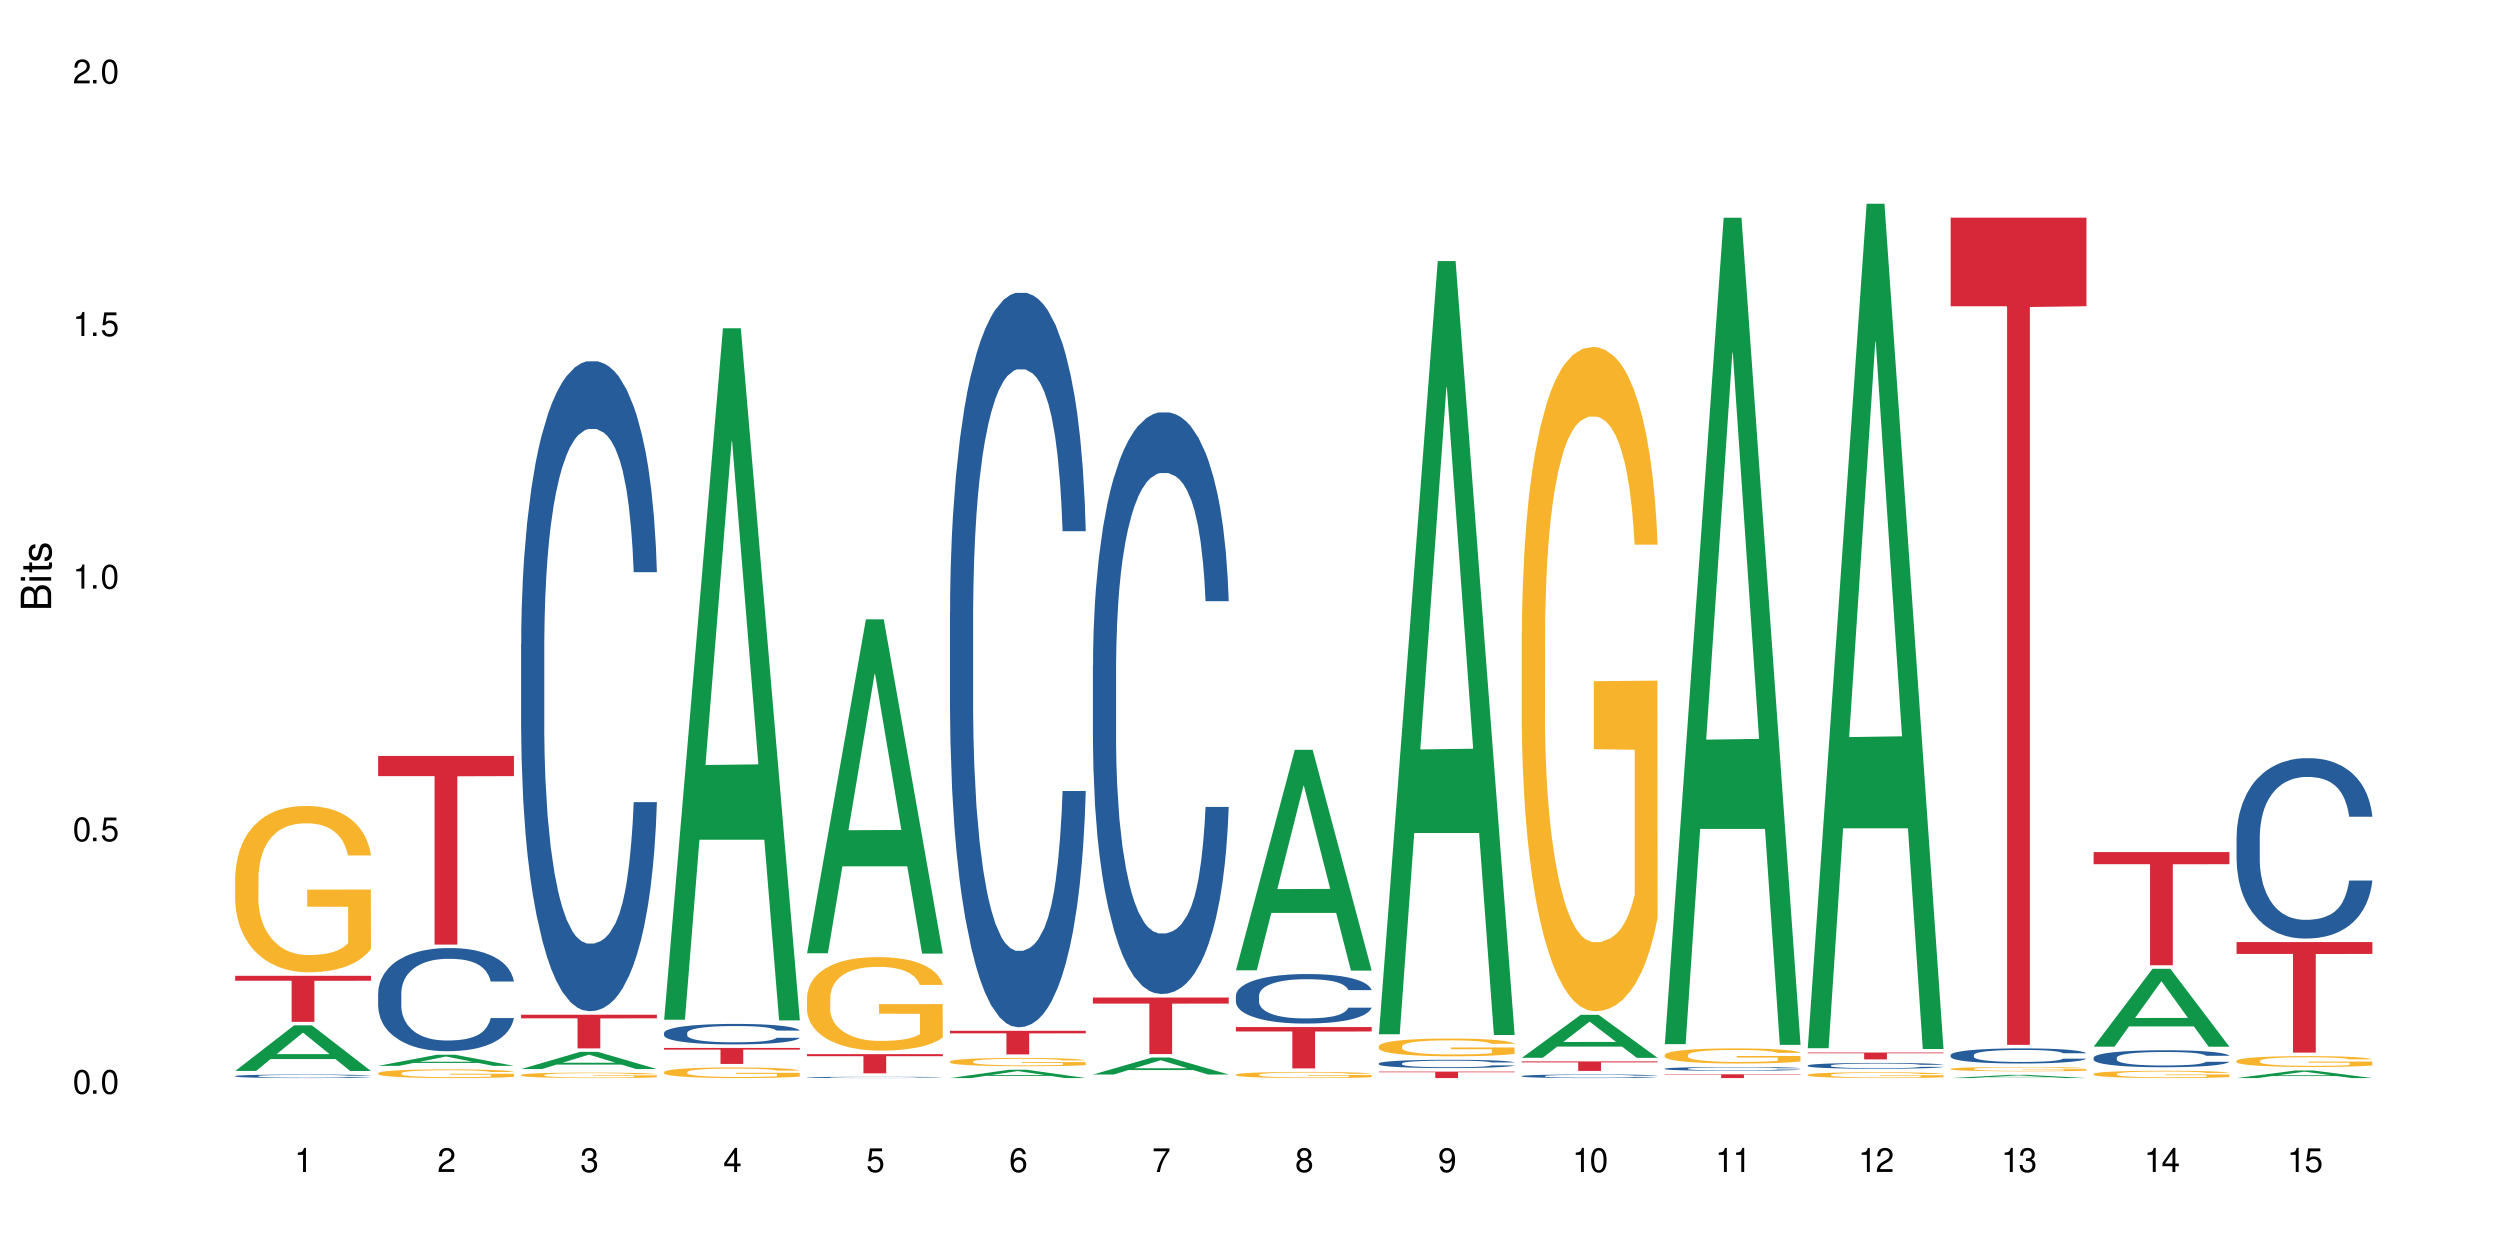 <?xml version="1.0" encoding="UTF-8"?>
<svg xmlns="http://www.w3.org/2000/svg" xmlns:xlink="http://www.w3.org/1999/xlink" width="720" height="360" viewBox="0 0 720 360">
<defs>
<g>
<g id="glyph-0-0">
</g>
<g id="glyph-0-1">
<path d="M 2.641 -6.938 C 2 -6.938 1.422 -6.656 1.078 -6.172 C 0.641 -5.562 0.406 -4.641 0.406 -3.359 C 0.406 -1.016 1.188 0.219 2.641 0.219 C 4.078 0.219 4.859 -1.016 4.859 -3.297 C 4.859 -4.641 4.656 -5.547 4.203 -6.172 C 3.844 -6.656 3.281 -6.938 2.641 -6.938 Z M 2.641 -6.188 C 3.547 -6.188 4 -5.25 4 -3.375 C 4 -1.406 3.562 -0.484 2.625 -0.484 C 1.734 -0.484 1.281 -1.438 1.281 -3.344 C 1.281 -5.25 1.734 -6.188 2.641 -6.188 Z M 2.641 -6.188 "/>
</g>
<g id="glyph-0-2">
<path d="M 1.828 -1 L 0.828 -1 L 0.828 0 L 1.828 0 Z M 1.828 -1 "/>
</g>
<g id="glyph-0-3">
<path d="M 4.562 -6.797 L 1.062 -6.797 L 0.547 -3.094 L 1.328 -3.094 C 1.719 -3.562 2.047 -3.734 2.578 -3.734 C 3.484 -3.734 4.062 -3.109 4.062 -2.094 C 4.062 -1.125 3.484 -0.531 2.578 -0.531 C 1.828 -0.531 1.375 -0.906 1.188 -1.672 L 0.328 -1.672 C 0.453 -1.109 0.547 -0.844 0.75 -0.594 C 1.125 -0.078 1.828 0.219 2.594 0.219 C 3.969 0.219 4.922 -0.781 4.922 -2.219 C 4.922 -3.562 4.031 -4.484 2.719 -4.484 C 2.25 -4.484 1.859 -4.359 1.469 -4.062 L 1.734 -5.969 L 4.562 -5.969 Z M 4.562 -6.797 "/>
</g>
<g id="glyph-0-4">
<path d="M 2.484 -4.938 L 2.484 0 L 3.328 0 L 3.328 -6.938 L 2.766 -6.938 C 2.469 -5.875 2.281 -5.734 0.984 -5.562 L 0.984 -4.938 Z M 2.484 -4.938 "/>
</g>
<g id="glyph-0-5">
<path d="M 4.859 -0.828 L 1.281 -0.828 C 1.359 -1.406 1.672 -1.781 2.5 -2.281 L 3.469 -2.828 C 4.406 -3.344 4.906 -4.062 4.906 -4.906 C 4.906 -5.484 4.672 -6.031 4.266 -6.406 C 3.859 -6.766 3.375 -6.938 2.719 -6.938 C 1.859 -6.938 1.219 -6.625 0.844 -6.031 C 0.609 -5.672 0.5 -5.234 0.484 -4.531 L 1.328 -4.531 C 1.359 -5.016 1.406 -5.281 1.531 -5.516 C 1.75 -5.938 2.188 -6.203 2.703 -6.203 C 3.469 -6.203 4.031 -5.641 4.031 -4.891 C 4.031 -4.344 3.719 -3.859 3.125 -3.516 L 2.234 -3 C 0.812 -2.172 0.406 -1.531 0.328 -0.016 L 4.859 -0.016 Z M 4.859 -0.828 "/>
</g>
<g id="glyph-0-6">
<path d="M 2.125 -3.188 L 2.578 -3.188 C 3.5 -3.188 3.984 -2.766 3.984 -1.922 C 3.984 -1.062 3.469 -0.531 2.594 -0.531 C 1.656 -0.531 1.203 -1 1.156 -2.016 L 0.312 -2.016 C 0.344 -1.453 0.438 -1.094 0.609 -0.781 C 0.953 -0.109 1.625 0.219 2.547 0.219 C 3.953 0.219 4.859 -0.625 4.859 -1.938 C 4.859 -2.828 4.516 -3.297 3.703 -3.594 C 4.344 -3.844 4.656 -4.328 4.656 -5.031 C 4.656 -6.219 3.875 -6.938 2.578 -6.938 C 1.203 -6.938 0.484 -6.172 0.453 -4.703 L 1.297 -4.703 C 1.312 -5.125 1.344 -5.359 1.453 -5.578 C 1.641 -5.969 2.062 -6.203 2.594 -6.203 C 3.344 -6.203 3.797 -5.75 3.797 -5 C 3.797 -4.516 3.609 -4.219 3.25 -4.047 C 3.016 -3.953 2.703 -3.922 2.125 -3.906 Z M 2.125 -3.188 "/>
</g>
<g id="glyph-0-7">
<path d="M 3.141 -1.672 L 3.141 0 L 3.984 0 L 3.984 -1.672 L 4.984 -1.672 L 4.984 -2.438 L 3.984 -2.438 L 3.984 -6.938 L 3.359 -6.938 L 0.266 -2.578 L 0.266 -1.672 Z M 3.141 -2.438 L 1 -2.438 L 3.141 -5.5 Z M 3.141 -2.438 "/>
</g>
<g id="glyph-0-8">
<path d="M 4.781 -5.125 C 4.609 -6.266 3.891 -6.938 2.844 -6.938 C 2.094 -6.938 1.422 -6.578 1.031 -5.953 C 0.594 -5.266 0.406 -4.422 0.406 -3.172 C 0.406 -2 0.578 -1.25 0.984 -0.641 C 1.359 -0.078 1.953 0.219 2.703 0.219 C 3.984 0.219 4.922 -0.75 4.922 -2.094 C 4.922 -3.375 4.062 -4.281 2.844 -4.281 C 2.172 -4.281 1.641 -4.031 1.281 -3.516 C 1.281 -5.234 1.828 -6.188 2.797 -6.188 C 3.391 -6.188 3.797 -5.797 3.938 -5.125 Z M 2.734 -3.531 C 3.547 -3.531 4.062 -2.953 4.062 -2.031 C 4.062 -1.156 3.484 -0.531 2.703 -0.531 C 1.922 -0.531 1.328 -1.188 1.328 -2.078 C 1.328 -2.938 1.906 -3.531 2.734 -3.531 Z M 2.734 -3.531 "/>
</g>
<g id="glyph-0-9">
<path d="M 4.984 -6.797 L 0.438 -6.797 L 0.438 -5.969 L 4.109 -5.969 C 2.5 -3.656 1.828 -2.234 1.328 0 L 2.219 0 C 2.594 -2.172 3.453 -4.047 4.984 -6.094 Z M 4.984 -6.797 "/>
</g>
<g id="glyph-0-10">
<path d="M 3.75 -3.656 C 4.469 -4.094 4.688 -4.438 4.688 -5.078 C 4.688 -6.172 3.844 -6.938 2.641 -6.938 C 1.438 -6.938 0.594 -6.172 0.594 -5.094 C 0.594 -4.438 0.812 -4.094 1.516 -3.656 C 0.734 -3.266 0.359 -2.703 0.359 -1.922 C 0.359 -0.656 1.281 0.219 2.641 0.219 C 3.984 0.219 4.922 -0.656 4.922 -1.922 C 4.922 -2.703 4.531 -3.266 3.75 -3.656 Z M 2.641 -6.188 C 3.359 -6.188 3.812 -5.75 3.812 -5.062 C 3.812 -4.406 3.344 -3.984 2.641 -3.984 C 1.922 -3.984 1.453 -4.406 1.453 -5.078 C 1.453 -5.75 1.922 -6.188 2.641 -6.188 Z M 2.641 -3.266 C 3.484 -3.266 4.062 -2.719 4.062 -1.906 C 4.062 -1.078 3.484 -0.531 2.625 -0.531 C 1.797 -0.531 1.219 -1.094 1.219 -1.906 C 1.219 -2.719 1.781 -3.266 2.641 -3.266 Z M 2.641 -3.266 "/>
</g>
<g id="glyph-0-11">
<path d="M 0.516 -1.578 C 0.672 -0.453 1.406 0.219 2.438 0.219 C 3.188 0.219 3.859 -0.141 4.266 -0.766 C 4.688 -1.453 4.891 -2.297 4.891 -3.547 C 4.891 -4.719 4.703 -5.453 4.312 -6.078 C 3.938 -6.641 3.344 -6.938 2.594 -6.938 C 1.297 -6.938 0.359 -5.969 0.359 -4.625 C 0.359 -3.344 1.234 -2.453 2.453 -2.453 C 3.094 -2.453 3.578 -2.672 4.016 -3.203 C 4 -1.484 3.469 -0.531 2.5 -0.531 C 1.906 -0.531 1.484 -0.906 1.359 -1.578 Z M 2.578 -6.203 C 3.375 -6.203 3.969 -5.531 3.969 -4.641 C 3.969 -3.797 3.391 -3.188 2.547 -3.188 C 1.734 -3.188 1.234 -3.766 1.234 -4.688 C 1.234 -5.562 1.797 -6.203 2.578 -6.203 Z M 2.578 -6.203 "/>
</g>
<g id="glyph-1-0">
</g>
<g id="glyph-1-1">
<path d="M 0 -0.953 L 0 -4.891 C 0 -5.719 -0.234 -6.344 -0.734 -6.797 C -1.188 -7.234 -1.812 -7.469 -2.5 -7.469 C -3.547 -7.469 -4.188 -7 -4.625 -5.875 C -4.984 -6.688 -5.625 -7.094 -6.531 -7.094 C -7.172 -7.094 -7.734 -6.859 -8.141 -6.391 C -8.562 -5.922 -8.75 -5.344 -8.75 -4.5 L -8.75 -0.953 Z M -4.984 -2.062 L -7.766 -2.062 L -7.766 -4.219 C -7.766 -4.844 -7.688 -5.203 -7.453 -5.5 C -7.219 -5.812 -6.859 -5.969 -6.375 -5.969 C -5.891 -5.969 -5.531 -5.812 -5.297 -5.5 C -5.062 -5.203 -4.984 -4.844 -4.984 -4.219 Z M -0.984 -2.062 L -4 -2.062 L -4 -4.781 C -4 -5.766 -3.438 -6.359 -2.484 -6.359 C -1.547 -6.359 -0.984 -5.766 -0.984 -4.781 Z M -0.984 -2.062 "/>
</g>
<g id="glyph-1-2">
<path d="M -6.281 -1.797 L -6.281 -0.797 L 0 -0.797 L 0 -1.797 Z M -8.75 -1.797 L -8.75 -0.797 L -7.484 -0.797 L -7.484 -1.797 Z M -8.75 -1.797 "/>
</g>
<g id="glyph-1-3">
<path d="M -6.281 -3.047 L -6.281 -2.016 L -8.016 -2.016 L -8.016 -1.016 L -6.281 -1.016 L -6.281 -0.172 L -5.469 -0.172 L -5.469 -1.016 L -0.719 -1.016 C -0.078 -1.016 0.281 -1.453 0.281 -2.234 C 0.281 -2.5 0.25 -2.719 0.188 -3.047 L -0.641 -3.047 C -0.609 -2.906 -0.594 -2.766 -0.594 -2.562 C -0.594 -2.141 -0.719 -2.016 -1.156 -2.016 L -5.469 -2.016 L -5.469 -3.047 Z M -6.281 -3.047 "/>
</g>
<g id="glyph-1-4">
<path d="M -4.531 -5.25 C -5.766 -5.25 -6.469 -4.422 -6.469 -2.969 C -6.469 -1.516 -5.719 -0.562 -4.547 -0.562 C -3.562 -0.562 -3.094 -1.062 -2.734 -2.562 L -2.516 -3.484 C -2.344 -4.188 -2.094 -4.469 -1.641 -4.469 C -1.047 -4.469 -0.641 -3.875 -0.641 -3 C -0.641 -2.453 -0.797 -2 -1.062 -1.75 C -1.25 -1.594 -1.422 -1.531 -1.875 -1.469 L -1.875 -0.406 C -0.422 -0.453 0.281 -1.266 0.281 -2.922 C 0.281 -4.5 -0.5 -5.516 -1.719 -5.516 C -2.656 -5.516 -3.172 -4.984 -3.469 -3.734 L -3.703 -2.766 C -3.891 -1.953 -4.156 -1.609 -4.594 -1.609 C -5.188 -1.609 -5.547 -2.125 -5.547 -2.938 C -5.547 -3.75 -5.203 -4.172 -4.531 -4.203 Z M -4.531 -5.25 "/>
</g>
</g>
</defs>
<rect x="-72" y="-36" width="864" height="432" fill="rgb(100%, 100%, 100%)" fill-opacity="1"/>
<path fill-rule="nonzero" fill="rgb(6.275%, 58.824%, 28.235%)" fill-opacity="1" d="M 67.73 308.438 L 67.773 308.426 L 84.695 295.301 L 89.836 295.301 L 106.844 308.453 L 100.867 308.453 L 96.605 305.02 L 77.926 305.02 L 73.75 308.438 L 67.73 308.438 L 79.723 303.598 L 94.895 303.586 L 87.328 297.449 L 87.246 297.438 L 87.16 297.473 L 79.684 303.586 L 79.723 303.598 Z M 67.73 308.438 "/>
<path fill-rule="nonzero" fill="rgb(14.51%, 36.078%, 60%)" fill-opacity="1" d="M 67.73 309.906 L 67.777 309.906 L 67.777 309.883 L 67.922 309.848 L 68.254 309.805 L 68.59 309.773 L 69.449 309.719 L 70.641 309.664 L 71.879 309.625 L 72.785 309.598 L 73.598 309.582 L 75.457 309.547 L 76.652 309.527 L 77.938 309.512 L 79.512 309.496 L 80.656 309.488 L 83.234 309.473 L 85.141 309.465 L 86.621 309.461 L 89.816 309.461 L 91.723 309.465 L 93.105 309.473 L 94.633 309.477 L 95.922 309.488 L 98.164 309.508 L 100.168 309.535 L 101.074 309.547 L 102.504 309.578 L 103.602 309.605 L 104.363 309.629 L 105.223 309.664 L 105.984 309.707 L 106.559 309.754 L 106.844 309.793 L 100.168 309.793 L 99.832 309.758 L 99.449 309.727 L 98.734 309.691 L 98.02 309.664 L 97.02 309.637 L 96.113 309.617 L 94.871 309.602 L 93.773 309.59 L 92.629 309.582 L 91.531 309.574 L 89.434 309.57 L 86.094 309.57 L 84.234 309.578 L 83.234 309.586 L 81.801 309.598 L 80.801 309.609 L 79.609 309.629 L 78.797 309.645 L 77.797 309.668 L 77.078 309.691 L 76.27 309.723 L 75.793 309.746 L 75.363 309.77 L 74.98 309.801 L 74.695 309.836 L 74.504 309.867 L 74.41 309.902 L 74.41 310.047 L 74.504 310.082 L 74.742 310.121 L 75.363 310.176 L 76.27 310.227 L 77.32 310.266 L 78.32 310.293 L 78.891 310.309 L 79.656 310.324 L 80.848 310.34 L 82.566 310.359 L 83.566 310.367 L 85.094 310.375 L 86.668 310.379 L 88.766 310.379 L 90.625 310.375 L 91.867 310.371 L 93.156 310.363 L 94.918 310.348 L 96.016 310.332 L 96.969 310.312 L 97.688 310.297 L 98.164 310.281 L 98.879 310.254 L 99.449 310.219 L 99.879 310.188 L 100.168 310.156 L 106.844 310.156 L 106.559 310.195 L 106.129 310.23 L 105.699 310.258 L 105.031 310.289 L 104.27 310.32 L 103.172 310.352 L 102.266 310.371 L 101.074 310.395 L 99.977 310.414 L 98.781 310.43 L 97.02 310.449 L 95.875 310.457 L 94.633 310.465 L 93.156 310.473 L 91.293 310.48 L 89.289 310.484 L 85.426 310.484 L 83.949 310.48 L 81.992 310.473 L 79.559 310.453 L 77.797 310.438 L 76.414 310.418 L 75.219 310.398 L 73.883 310.375 L 72.168 310.332 L 71.117 310.301 L 70.402 310.277 L 69.59 310.238 L 69.02 310.207 L 68.352 310.152 L 67.875 310.086 L 67.73 310.035 Z M 67.73 309.906 "/>
<path fill-rule="nonzero" fill="rgb(96.863%, 70.196%, 16.863%)" fill-opacity="1" d="M 67.73 252.629 L 67.777 252.586 L 67.777 251.711 L 67.969 249.742 L 68.445 247.027 L 69.066 244.797 L 69.734 243.047 L 70.164 242.125 L 70.879 240.812 L 71.5 239.852 L 73.074 237.883 L 75.078 236.043 L 76.172 235.254 L 77.414 234.512 L 79.18 233.68 L 79.988 233.375 L 82.469 232.672 L 85.285 232.234 L 88.383 232.105 L 89.816 232.148 L 91.77 232.324 L 94.441 232.805 L 95.969 233.242 L 97.16 233.68 L 98.402 234.25 L 99.926 235.125 L 101.359 236.176 L 102.504 237.227 L 103.648 238.539 L 104.602 239.938 L 105.414 241.469 L 106.129 243.309 L 106.559 244.84 L 106.844 246.371 L 100.215 246.371 L 99.832 244.84 L 99.402 243.66 L 98.688 242.215 L 97.973 241.164 L 97.258 240.332 L 95.922 239.195 L 94.777 238.492 L 93.344 237.883 L 91.961 237.488 L 90.387 237.227 L 89.434 237.137 L 86.906 237.137 L 84.617 237.445 L 83.281 237.793 L 82.328 238.145 L 80.992 238.801 L 80.18 239.324 L 79.703 239.676 L 78.273 241.031 L 77.32 242.258 L 76.793 243.09 L 76.125 244.402 L 75.648 245.586 L 75.125 247.336 L 74.84 248.648 L 74.457 251.625 L 74.41 259.5 L 74.551 261.164 L 74.84 262.961 L 75.219 264.535 L 75.793 266.199 L 76.363 267.469 L 77.367 269.176 L 78.227 270.312 L 78.891 271.055 L 80.18 272.238 L 80.703 272.633 L 81.945 273.418 L 83.234 274.031 L 84.809 274.559 L 86 274.82 L 87.906 275.039 L 90.34 275.039 L 93.203 274.777 L 95.016 274.426 L 96.254 274.074 L 97.066 273.77 L 98.066 273.289 L 98.781 272.852 L 99.449 272.367 L 100.262 271.625 L 100.262 261.164 L 88.48 261.121 L 88.48 256.219 L 106.797 256.176 L 106.844 273.289 L 105.844 274.469 L 104.602 275.609 L 103.41 276.484 L 102.168 277.227 L 100.406 278.059 L 98.973 278.582 L 96.781 279.195 L 94.777 279.59 L 92.676 279.852 L 90.816 279.984 L 88.621 280.027 L 86.668 279.941 L 84.57 279.676 L 82.898 279.328 L 81.371 278.891 L 79.848 278.32 L 77.938 277.402 L 76.699 276.656 L 75.41 275.738 L 74.121 274.645 L 72.977 273.465 L 72.215 272.543 L 71.453 271.492 L 70.641 270.18 L 69.879 268.691 L 69.305 267.336 L 68.781 265.805 L 68.398 264.359 L 68.016 262.391 L 67.828 260.816 L 67.73 259.457 Z M 67.73 252.629 "/>
<path fill-rule="nonzero" fill="rgb(83.922%, 15.686%, 22.353%)" fill-opacity="1" d="M 67.73 281.039 L 106.844 281.039 L 106.844 282.457 L 90.543 282.469 L 90.543 294.289 L 83.984 294.289 L 83.984 282.48 L 83.891 282.457 L 67.73 282.457 Z M 67.73 281.039 "/>
<path fill-rule="nonzero" fill="rgb(6.275%, 58.824%, 28.235%)" fill-opacity="1" d="M 108.902 306.965 L 108.945 306.961 L 125.867 303.762 L 131.008 303.762 L 148.016 306.969 L 142.039 306.969 L 137.777 306.133 L 119.098 306.133 L 114.922 306.965 L 108.902 306.965 L 120.895 305.785 L 136.062 305.781 L 128.5 304.285 L 128.418 304.281 L 128.332 304.289 L 120.855 305.781 L 120.895 305.785 Z M 108.902 306.965 "/>
<path fill-rule="nonzero" fill="rgb(14.51%, 36.078%, 60%)" fill-opacity="1" d="M 108.902 285.973 L 108.949 285.945 L 108.949 285.297 L 109.094 284.266 L 109.426 282.961 L 109.762 282.066 L 110.621 280.465 L 111.812 278.918 L 113.051 277.723 L 113.957 277.016 L 114.77 276.473 L 116.629 275.469 L 117.82 274.953 L 119.109 274.492 L 120.684 274.031 L 121.828 273.758 L 124.406 273.324 L 126.312 273.133 L 127.793 273.055 L 130.988 273.055 L 132.895 273.16 L 134.277 273.297 L 135.805 273.516 L 137.094 273.758 L 139.336 274.355 L 141.336 275.117 L 142.242 275.551 L 143.676 276.391 L 144.773 277.207 L 145.535 277.914 L 146.395 278.918 L 147.156 280.137 L 147.73 281.523 L 148.016 282.691 L 141.336 282.691 L 141.004 281.605 L 140.621 280.762 L 139.906 279.648 L 139.191 278.863 L 138.191 278.074 L 137.285 277.559 L 136.043 277.043 L 134.945 276.719 L 133.801 276.473 L 132.703 276.312 L 130.605 276.148 L 128.172 276.148 L 127.266 276.203 L 125.406 276.418 L 124.406 276.609 L 122.973 276.988 L 121.973 277.344 L 120.781 277.887 L 119.969 278.348 L 118.969 279.051 L 118.25 279.676 L 117.441 280.574 L 116.965 281.25 L 116.535 282.012 L 116.152 282.906 L 115.867 283.855 L 115.676 284.859 L 115.582 285.84 L 115.582 290.047 L 115.676 291.023 L 115.914 292.164 L 116.535 293.82 L 117.441 295.258 L 118.488 296.398 L 119.492 297.211 L 120.062 297.594 L 120.828 298.027 L 122.02 298.57 L 123.738 299.113 L 124.738 299.328 L 126.266 299.547 L 127.84 299.656 L 129.938 299.656 L 131.797 299.547 L 133.039 299.41 L 134.324 299.195 L 136.09 298.73 L 137.188 298.297 L 138.141 297.781 L 138.859 297.266 L 139.336 296.832 L 140.051 295.992 L 140.621 295.066 L 141.051 294.117 L 141.336 293.195 L 148.016 293.195 L 147.73 294.281 L 147.301 295.34 L 146.871 296.125 L 146.203 297.078 L 145.441 297.918 L 144.344 298.867 L 143.438 299.492 L 142.242 300.172 L 141.148 300.688 L 139.953 301.148 L 138.191 301.691 L 137.043 301.961 L 135.805 302.207 L 134.324 302.422 L 132.465 302.613 L 130.461 302.723 L 128.602 302.75 L 126.598 302.695 L 125.121 302.586 L 123.164 302.344 L 120.73 301.855 L 118.969 301.34 L 117.582 300.82 L 116.391 300.281 L 115.055 299.547 L 113.34 298.352 L 112.289 297.43 L 111.574 296.668 L 110.762 295.609 L 110.191 294.66 L 109.523 293.141 L 109.047 291.215 L 108.902 289.719 Z M 108.902 285.973 "/>
<path fill-rule="nonzero" fill="rgb(96.863%, 70.196%, 16.863%)" fill-opacity="1" d="M 108.902 309.055 L 108.949 309.051 L 108.949 309.004 L 109.141 308.902 L 109.617 308.762 L 110.238 308.645 L 110.906 308.551 L 111.336 308.504 L 112.051 308.434 L 112.672 308.387 L 114.246 308.281 L 116.25 308.188 L 117.344 308.145 L 118.586 308.105 L 120.352 308.062 L 121.16 308.047 L 123.641 308.012 L 126.457 307.988 L 129.555 307.98 L 130.988 307.984 L 132.941 307.992 L 135.613 308.016 L 137.141 308.039 L 138.332 308.062 L 139.574 308.094 L 141.098 308.137 L 142.531 308.191 L 143.676 308.246 L 144.82 308.316 L 145.773 308.391 L 146.586 308.469 L 147.301 308.566 L 147.73 308.645 L 148.016 308.727 L 141.387 308.727 L 141.004 308.645 L 140.574 308.586 L 139.859 308.508 L 139.145 308.453 L 138.43 308.41 L 137.094 308.352 L 135.949 308.312 L 134.516 308.281 L 133.133 308.262 L 131.559 308.246 L 130.605 308.242 L 128.078 308.242 L 125.789 308.258 L 124.453 308.277 L 123.5 308.297 L 122.164 308.332 L 121.352 308.359 L 120.875 308.375 L 119.445 308.445 L 118.488 308.512 L 117.965 308.555 L 117.297 308.621 L 116.82 308.684 L 116.297 308.777 L 116.008 308.844 L 115.629 309 L 115.582 309.414 L 115.723 309.5 L 116.008 309.594 L 116.391 309.676 L 116.965 309.762 L 117.535 309.828 L 118.539 309.918 L 119.395 309.977 L 120.062 310.016 L 121.352 310.078 L 121.875 310.098 L 123.117 310.141 L 124.406 310.172 L 125.98 310.199 L 127.172 310.211 L 129.078 310.223 L 131.512 310.223 L 134.375 310.211 L 136.188 310.191 L 137.426 310.176 L 138.238 310.156 L 139.238 310.133 L 139.953 310.109 L 140.621 310.086 L 141.434 310.047 L 141.434 309.5 L 129.652 309.496 L 129.652 309.242 L 147.969 309.238 L 148.016 310.133 L 147.016 310.195 L 145.773 310.254 L 144.582 310.301 L 143.34 310.34 L 141.578 310.383 L 140.145 310.41 L 137.949 310.441 L 135.949 310.461 L 133.848 310.477 L 131.988 310.484 L 129.793 310.484 L 127.84 310.48 L 125.742 310.465 L 124.07 310.449 L 122.543 310.426 L 121.02 310.395 L 119.109 310.348 L 117.871 310.309 L 116.582 310.262 L 115.293 310.203 L 114.148 310.141 L 113.387 310.094 L 112.625 310.039 L 111.812 309.969 L 111.051 309.891 L 110.477 309.82 L 109.953 309.742 L 109.57 309.668 L 109.188 309.562 L 108.996 309.48 L 108.902 309.41 Z M 108.902 309.055 "/>
<path fill-rule="nonzero" fill="rgb(83.922%, 15.686%, 22.353%)" fill-opacity="1" d="M 108.902 217.703 L 148.016 217.703 L 148.016 223.52 L 131.715 223.57 L 131.715 272.043 L 125.156 272.043 L 125.156 223.621 L 125.062 223.52 L 108.902 223.52 Z M 108.902 217.703 "/>
<path fill-rule="nonzero" fill="rgb(6.275%, 58.824%, 28.235%)" fill-opacity="1" d="M 150.074 307.887 L 150.117 307.883 L 167.039 302.941 L 172.18 302.941 L 189.188 307.895 L 183.211 307.895 L 178.949 306.602 L 160.27 306.602 L 156.09 307.887 L 150.074 307.887 L 162.066 306.066 L 177.234 306.062 L 169.672 303.75 L 169.59 303.746 L 169.504 303.762 L 162.027 306.062 L 162.066 306.066 Z M 150.074 307.887 "/>
<path fill-rule="nonzero" fill="rgb(14.51%, 36.078%, 60%)" fill-opacity="1" d="M 150.074 185.5 L 150.121 185.328 L 150.121 181.223 L 150.266 174.719 L 150.598 166.508 L 150.934 160.859 L 151.793 150.766 L 152.984 141.012 L 154.223 133.484 L 155.129 129.035 L 155.941 125.613 L 157.801 119.281 L 158.992 116.031 L 160.281 113.125 L 161.855 110.215 L 163 108.504 L 165.578 105.766 L 167.484 104.57 L 168.965 104.055 L 172.16 104.055 L 174.066 104.738 L 175.449 105.594 L 176.977 106.965 L 178.266 108.504 L 180.508 112.27 L 182.508 117.059 L 183.414 119.797 L 184.848 125.102 L 185.945 130.234 L 186.707 134.684 L 187.566 141.012 L 188.328 148.711 L 188.902 157.438 L 189.188 164.797 L 182.508 164.797 L 182.176 157.953 L 181.793 152.648 L 181.078 145.633 L 180.363 140.672 L 179.359 135.707 L 178.453 132.457 L 177.215 129.207 L 176.117 127.152 L 174.973 125.613 L 173.875 124.586 L 171.777 123.559 L 169.344 123.559 L 168.438 123.902 L 166.578 125.273 L 165.578 126.469 L 164.145 128.863 L 163.145 131.09 L 161.953 134.512 L 161.141 137.418 L 160.137 141.867 L 159.422 145.805 L 158.613 151.449 L 158.137 155.727 L 157.707 160.52 L 157.324 166.164 L 157.039 172.152 L 156.848 178.484 L 156.754 184.645 L 156.754 211.164 L 156.848 217.324 L 157.086 224.508 L 157.707 234.945 L 158.613 244.016 L 159.66 251.199 L 160.664 256.332 L 161.234 258.73 L 162 261.465 L 163.191 264.887 L 164.91 268.312 L 165.91 269.68 L 167.438 271.047 L 169.012 271.734 L 171.109 271.734 L 172.969 271.047 L 174.211 270.191 L 175.496 268.824 L 177.262 265.914 L 178.359 263.176 L 179.312 259.926 L 180.027 256.676 L 180.508 253.938 L 181.223 248.633 L 181.793 242.816 L 182.223 236.828 L 182.508 231.012 L 189.188 231.012 L 188.902 237.855 L 188.473 244.527 L 188.043 249.488 L 187.375 255.477 L 186.613 260.781 L 185.516 266.77 L 184.609 270.707 L 183.414 274.984 L 182.32 278.234 L 181.125 281.145 L 179.359 284.566 L 178.215 286.277 L 176.977 287.816 L 175.496 289.184 L 173.637 290.383 L 171.633 291.066 L 169.773 291.238 L 167.77 290.895 L 166.293 290.211 L 164.336 288.672 L 161.902 285.59 L 160.137 282.34 L 158.754 279.09 L 157.562 275.668 L 156.227 271.047 L 154.512 263.52 L 153.461 257.703 L 152.746 252.91 L 151.934 246.238 L 151.363 240.25 L 150.695 230.668 L 150.219 218.52 L 150.074 209.109 Z M 150.074 185.5 "/>
<path fill-rule="nonzero" fill="rgb(96.863%, 70.196%, 16.863%)" fill-opacity="1" d="M 150.074 309.582 L 150.121 309.578 L 150.121 309.551 L 150.312 309.484 L 150.789 309.395 L 151.41 309.324 L 152.078 309.266 L 152.508 309.234 L 153.223 309.191 L 153.844 309.16 L 155.418 309.094 L 157.418 309.035 L 158.516 309.008 L 159.758 308.984 L 161.523 308.957 L 162.332 308.945 L 164.812 308.922 L 167.629 308.91 L 170.727 308.902 L 172.16 308.906 L 174.113 308.91 L 176.785 308.926 L 178.312 308.941 L 179.504 308.957 L 180.746 308.977 L 182.27 309.004 L 183.703 309.039 L 184.848 309.074 L 185.992 309.117 L 186.945 309.164 L 187.758 309.215 L 188.473 309.273 L 188.902 309.324 L 189.188 309.375 L 182.559 309.375 L 182.176 309.324 L 181.746 309.285 L 181.031 309.238 L 180.316 309.203 L 179.602 309.176 L 178.266 309.137 L 177.121 309.113 L 175.688 309.094 L 174.305 309.082 L 172.73 309.074 L 171.777 309.07 L 169.25 309.07 L 166.961 309.082 L 165.625 309.094 L 164.672 309.102 L 163.336 309.125 L 162.523 309.141 L 162.047 309.152 L 160.617 309.199 L 159.66 309.238 L 159.137 309.266 L 158.469 309.309 L 157.992 309.348 L 157.469 309.406 L 157.18 309.449 L 156.801 309.547 L 156.754 309.809 L 156.895 309.863 L 157.18 309.922 L 157.562 309.973 L 158.137 310.027 L 158.707 310.07 L 159.711 310.129 L 160.566 310.164 L 161.234 310.188 L 162.523 310.227 L 163.047 310.242 L 164.289 310.266 L 165.578 310.289 L 167.148 310.305 L 168.344 310.312 L 170.25 310.32 L 172.684 310.32 L 175.547 310.312 L 177.359 310.301 L 178.598 310.289 L 179.41 310.277 L 180.41 310.262 L 181.125 310.25 L 181.793 310.23 L 182.605 310.207 L 182.605 309.863 L 170.824 309.859 L 170.824 309.699 L 189.141 309.699 L 189.188 310.262 L 188.188 310.301 L 186.945 310.34 L 185.754 310.367 L 184.512 310.395 L 182.746 310.422 L 181.316 310.438 L 179.121 310.457 L 177.121 310.469 L 175.02 310.48 L 173.16 310.484 L 170.965 310.484 L 169.012 310.48 L 166.91 310.473 L 165.242 310.461 L 163.715 310.449 L 162.191 310.43 L 160.281 310.398 L 159.043 310.375 L 157.754 310.344 L 156.465 310.309 L 155.32 310.27 L 154.559 310.238 L 153.793 310.203 L 152.984 310.16 L 152.219 310.109 L 151.648 310.066 L 151.125 310.016 L 150.742 309.969 L 150.359 309.902 L 150.168 309.852 L 150.074 309.805 Z M 150.074 309.582 "/>
<path fill-rule="nonzero" fill="rgb(83.922%, 15.686%, 22.353%)" fill-opacity="1" d="M 150.074 292.25 L 189.188 292.25 L 189.188 293.285 L 172.887 293.293 L 172.887 301.93 L 166.328 301.93 L 166.328 293.305 L 166.234 293.285 L 150.074 293.285 Z M 150.074 292.25 "/>
<path fill-rule="nonzero" fill="rgb(6.275%, 58.824%, 28.235%)" fill-opacity="1" d="M 191.246 293.691 L 191.289 293.504 L 208.211 94.531 L 213.352 94.531 L 230.359 293.879 L 224.383 293.879 L 220.121 241.844 L 201.441 241.844 L 197.262 293.691 L 191.246 293.691 L 203.238 220.316 L 218.406 220.129 L 210.844 127.102 L 210.762 126.914 L 210.676 127.477 L 203.195 220.129 L 203.238 220.316 Z M 191.246 293.691 "/>
<path fill-rule="nonzero" fill="rgb(14.51%, 36.078%, 60%)" fill-opacity="1" d="M 191.246 297.457 L 191.293 297.453 L 191.293 297.324 L 191.438 297.117 L 191.77 296.859 L 192.105 296.68 L 192.965 296.363 L 194.156 296.055 L 195.395 295.816 L 196.301 295.68 L 197.113 295.57 L 198.973 295.371 L 200.164 295.27 L 201.453 295.176 L 203.027 295.086 L 204.172 295.031 L 206.746 294.945 L 208.656 294.906 L 210.133 294.891 L 213.332 294.891 L 215.238 294.91 L 216.621 294.938 L 218.148 294.98 L 219.438 295.031 L 221.676 295.148 L 223.68 295.301 L 224.586 295.387 L 226.02 295.555 L 227.117 295.715 L 227.879 295.855 L 228.738 296.055 L 229.5 296.297 L 230.074 296.574 L 230.359 296.805 L 223.68 296.805 L 223.348 296.59 L 222.965 296.422 L 222.25 296.203 L 221.535 296.043 L 220.531 295.887 L 219.625 295.785 L 218.387 295.684 L 217.289 295.617 L 216.145 295.57 L 215.047 295.539 L 212.949 295.504 L 210.516 295.504 L 209.609 295.516 L 207.75 295.559 L 206.746 295.598 L 205.316 295.672 L 204.316 295.742 L 203.121 295.852 L 202.312 295.941 L 201.309 296.082 L 200.594 296.207 L 199.785 296.383 L 199.309 296.52 L 198.879 296.672 L 198.496 296.848 L 198.211 297.039 L 198.02 297.238 L 197.922 297.43 L 197.922 298.266 L 198.02 298.461 L 198.258 298.688 L 198.879 299.016 L 199.785 299.305 L 200.832 299.531 L 201.836 299.691 L 202.406 299.766 L 203.172 299.855 L 204.363 299.961 L 206.082 300.07 L 207.082 300.113 L 208.609 300.156 L 210.184 300.176 L 212.281 300.176 L 214.141 300.156 L 215.383 300.129 L 216.668 300.086 L 218.434 299.992 L 219.531 299.906 L 220.484 299.805 L 221.199 299.703 L 221.676 299.617 L 222.395 299.449 L 222.965 299.266 L 223.395 299.078 L 223.68 298.895 L 230.359 298.895 L 230.074 299.109 L 229.645 299.32 L 229.215 299.477 L 228.547 299.664 L 227.781 299.832 L 226.688 300.02 L 225.781 300.145 L 224.586 300.281 L 223.488 300.383 L 222.297 300.473 L 220.531 300.582 L 219.387 300.637 L 218.148 300.684 L 216.668 300.727 L 214.809 300.766 L 212.805 300.785 L 210.945 300.793 L 208.941 300.781 L 207.465 300.762 L 205.508 300.711 L 203.074 300.613 L 201.309 300.512 L 199.926 300.41 L 198.734 300.301 L 197.398 300.156 L 195.684 299.918 L 194.633 299.734 L 193.918 299.582 L 193.105 299.375 L 192.535 299.184 L 191.867 298.883 L 191.391 298.5 L 191.246 298.203 Z M 191.246 297.457 "/>
<path fill-rule="nonzero" fill="rgb(96.863%, 70.196%, 16.863%)" fill-opacity="1" d="M 191.246 308.738 L 191.293 308.734 L 191.293 308.68 L 191.484 308.555 L 191.961 308.383 L 192.582 308.238 L 193.25 308.129 L 193.68 308.07 L 194.395 307.984 L 195.016 307.922 L 196.59 307.797 L 198.59 307.68 L 199.688 307.629 L 200.93 307.582 L 202.695 307.531 L 203.504 307.512 L 205.984 307.465 L 208.801 307.438 L 211.898 307.43 L 213.332 307.434 L 215.285 307.445 L 217.957 307.473 L 219.484 307.504 L 220.676 307.531 L 221.918 307.566 L 223.441 307.621 L 224.875 307.688 L 226.02 307.758 L 227.164 307.84 L 228.117 307.93 L 228.93 308.027 L 229.645 308.145 L 230.074 308.242 L 230.359 308.34 L 223.73 308.34 L 223.348 308.242 L 222.918 308.168 L 222.203 308.074 L 221.488 308.008 L 220.77 307.953 L 219.438 307.883 L 218.293 307.836 L 216.859 307.797 L 215.477 307.773 L 213.902 307.758 L 212.949 307.75 L 210.422 307.75 L 208.133 307.77 L 206.797 307.793 L 205.84 307.816 L 204.508 307.855 L 203.695 307.891 L 203.219 307.914 L 201.789 308 L 200.832 308.078 L 200.309 308.129 L 199.641 308.215 L 199.164 308.289 L 198.641 308.402 L 198.352 308.484 L 197.973 308.676 L 197.922 309.176 L 198.066 309.281 L 198.352 309.398 L 198.734 309.496 L 199.309 309.602 L 199.879 309.684 L 200.883 309.793 L 201.738 309.867 L 202.406 309.914 L 203.695 309.988 L 204.219 310.012 L 205.461 310.062 L 206.746 310.102 L 208.32 310.137 L 209.516 310.152 L 211.422 310.168 L 213.855 310.168 L 216.719 310.148 L 218.531 310.129 L 219.77 310.105 L 220.582 310.086 L 221.582 310.055 L 222.297 310.027 L 222.965 309.996 L 223.777 309.949 L 223.777 309.281 L 211.996 309.281 L 211.996 308.969 L 230.312 308.965 L 230.359 310.055 L 229.355 310.129 L 228.117 310.203 L 226.926 310.258 L 225.684 310.305 L 223.918 310.359 L 222.488 310.395 L 220.293 310.434 L 218.293 310.457 L 216.191 310.473 L 214.332 310.48 L 212.137 310.484 L 210.184 310.48 L 208.082 310.461 L 206.414 310.441 L 204.887 310.414 L 203.359 310.375 L 201.453 310.316 L 200.215 310.27 L 198.926 310.211 L 197.637 310.141 L 196.492 310.066 L 195.73 310.008 L 194.965 309.941 L 194.156 309.855 L 193.391 309.762 L 192.82 309.676 L 192.297 309.578 L 191.914 309.484 L 191.531 309.359 L 191.34 309.262 L 191.246 309.172 Z M 191.246 308.738 "/>
<path fill-rule="nonzero" fill="rgb(83.922%, 15.686%, 22.353%)" fill-opacity="1" d="M 191.246 301.805 L 230.359 301.805 L 230.359 302.297 L 214.059 302.301 L 214.059 306.418 L 207.5 306.418 L 207.5 302.305 L 207.402 302.297 L 191.246 302.297 Z M 191.246 301.805 "/>
<path fill-rule="nonzero" fill="rgb(6.275%, 58.824%, 28.235%)" fill-opacity="1" d="M 232.418 274.543 L 232.461 274.453 L 249.383 178.363 L 254.523 178.363 L 271.531 274.633 L 265.555 274.633 L 261.293 249.504 L 242.613 249.504 L 238.434 274.543 L 232.418 274.543 L 244.41 239.109 L 259.578 239.016 L 252.016 194.09 L 251.934 194 L 251.848 194.27 L 244.367 239.016 L 244.41 239.109 Z M 232.418 274.543 "/>
<path fill-rule="nonzero" fill="rgb(14.51%, 36.078%, 60%)" fill-opacity="1" d="M 232.418 310.281 L 232.465 310.281 L 232.465 310.273 L 232.609 310.262 L 232.941 310.246 L 233.277 310.234 L 234.133 310.215 L 235.328 310.195 L 236.566 310.18 L 237.473 310.172 L 238.285 310.164 L 240.145 310.152 L 241.336 310.148 L 242.625 310.141 L 244.199 310.137 L 245.344 310.133 L 247.918 310.129 L 249.828 310.125 L 257.793 310.125 L 259.32 310.129 L 260.609 310.133 L 262.848 310.141 L 264.852 310.148 L 265.758 310.152 L 267.191 310.164 L 268.285 310.176 L 269.051 310.184 L 269.91 310.195 L 270.672 310.211 L 271.246 310.227 L 271.531 310.242 L 264.852 310.242 L 264.52 310.227 L 264.137 310.219 L 263.422 310.203 L 262.707 310.195 L 261.703 310.184 L 260.797 310.18 L 259.559 310.172 L 258.461 310.168 L 257.316 310.164 L 256.219 310.164 L 254.121 310.16 L 250.781 310.16 L 248.922 310.164 L 247.918 310.168 L 246.488 310.172 L 245.488 310.176 L 244.293 310.184 L 243.484 310.188 L 242.48 310.195 L 241.766 310.203 L 240.957 310.215 L 240.48 310.223 L 240.051 310.234 L 239.668 310.242 L 239.383 310.254 L 239.191 310.266 L 239.094 310.281 L 239.094 310.332 L 239.191 310.344 L 239.43 310.355 L 240.051 310.375 L 240.957 310.395 L 242.004 310.406 L 243.008 310.418 L 243.578 310.422 L 244.344 310.426 L 245.535 310.434 L 247.25 310.441 L 248.254 310.445 L 249.781 310.445 L 251.355 310.449 L 253.453 310.449 L 255.312 310.445 L 256.555 310.445 L 257.84 310.441 L 259.605 310.438 L 260.703 310.43 L 261.656 310.426 L 262.371 310.418 L 262.848 310.414 L 263.566 310.402 L 264.137 310.391 L 264.566 310.379 L 264.852 310.367 L 271.531 310.367 L 271.246 310.383 L 270.387 310.406 L 269.719 310.414 L 268.953 310.426 L 267.859 310.438 L 266.953 310.445 L 265.758 310.453 L 264.66 310.461 L 263.469 310.465 L 261.703 310.473 L 260.559 310.477 L 259.32 310.477 L 257.84 310.48 L 255.98 310.484 L 248.637 310.484 L 246.68 310.48 L 244.246 310.473 L 242.48 310.469 L 241.098 310.461 L 239.906 310.453 L 238.57 310.445 L 236.852 310.43 L 235.805 310.422 L 235.09 310.41 L 234.277 310.398 L 233.707 310.387 L 233.039 310.367 L 232.559 310.344 L 232.418 310.328 Z M 232.418 310.281 "/>
<path fill-rule="nonzero" fill="rgb(96.863%, 70.196%, 16.863%)" fill-opacity="1" d="M 232.418 287.184 L 232.465 287.156 L 232.465 286.664 L 232.656 285.559 L 233.133 284.035 L 233.754 282.777 L 234.422 281.793 L 234.852 281.277 L 235.566 280.539 L 236.188 280 L 237.758 278.891 L 239.762 277.859 L 240.859 277.414 L 242.102 276.996 L 243.863 276.531 L 244.676 276.359 L 247.156 275.965 L 249.969 275.719 L 253.07 275.645 L 254.504 275.668 L 256.457 275.766 L 259.129 276.039 L 260.656 276.285 L 261.848 276.531 L 263.086 276.852 L 264.613 277.344 L 266.047 277.934 L 267.191 278.523 L 268.336 279.262 L 269.289 280.047 L 270.098 280.91 L 270.816 281.941 L 271.246 282.805 L 271.531 283.664 L 264.898 283.664 L 264.52 282.805 L 264.09 282.141 L 263.375 281.328 L 262.66 280.738 L 261.941 280.27 L 260.609 279.629 L 259.461 279.234 L 258.031 278.891 L 256.648 278.672 L 255.074 278.523 L 254.121 278.473 L 251.594 278.473 L 249.305 278.645 L 247.969 278.844 L 247.012 279.039 L 245.676 279.41 L 244.867 279.703 L 244.391 279.898 L 242.957 280.664 L 242.004 281.352 L 241.48 281.82 L 240.812 282.559 L 240.336 283.223 L 239.812 284.207 L 239.523 284.945 L 239.145 286.617 L 239.094 291.043 L 239.238 291.98 L 239.523 292.988 L 239.906 293.875 L 240.48 294.809 L 241.051 295.523 L 242.051 296.48 L 242.91 297.121 L 243.578 297.539 L 244.867 298.203 L 245.391 298.426 L 246.633 298.867 L 247.918 299.211 L 249.492 299.508 L 250.688 299.656 L 252.594 299.777 L 255.027 299.777 L 257.887 299.629 L 259.699 299.434 L 260.941 299.238 L 261.754 299.066 L 262.754 298.793 L 263.469 298.547 L 264.137 298.277 L 264.949 297.859 L 264.949 291.98 L 253.168 291.953 L 253.168 289.199 L 271.484 289.176 L 271.531 298.793 L 270.527 299.457 L 269.289 300.098 L 268.098 300.59 L 266.855 301.008 L 265.09 301.477 L 263.66 301.77 L 261.465 302.113 L 259.461 302.336 L 257.363 302.484 L 255.504 302.559 L 253.309 302.582 L 251.355 302.535 L 249.254 302.387 L 247.586 302.188 L 246.059 301.941 L 244.531 301.625 L 242.625 301.105 L 241.387 300.688 L 240.098 300.172 L 238.809 299.559 L 237.664 298.891 L 236.902 298.375 L 236.137 297.785 L 235.328 297.047 L 234.562 296.211 L 233.992 295.449 L 233.465 294.586 L 233.086 293.777 L 232.703 292.668 L 232.512 291.781 L 232.418 291.02 Z M 232.418 287.184 "/>
<path fill-rule="nonzero" fill="rgb(83.922%, 15.686%, 22.353%)" fill-opacity="1" d="M 232.418 303.594 L 271.531 303.594 L 271.531 304.184 L 255.23 304.191 L 255.23 309.113 L 248.672 309.113 L 248.672 304.195 L 248.574 304.184 L 232.418 304.184 Z M 232.418 303.594 "/>
<path fill-rule="nonzero" fill="rgb(6.275%, 58.824%, 28.235%)" fill-opacity="1" d="M 273.59 310.484 L 273.629 310.48 L 290.555 308.09 L 295.695 308.09 L 312.703 310.484 L 306.727 310.484 L 302.465 309.859 L 283.785 309.859 L 279.605 310.484 L 273.59 310.484 L 285.582 309.602 L 300.75 309.598 L 293.188 308.48 L 293.105 308.48 L 293.02 308.484 L 285.539 309.598 L 285.582 309.602 Z M 273.59 310.484 "/>
<path fill-rule="nonzero" fill="rgb(14.51%, 36.078%, 60%)" fill-opacity="1" d="M 273.59 176.375 L 273.637 176.184 L 273.637 171.543 L 273.781 164.195 L 274.113 154.914 L 274.449 148.531 L 275.305 137.125 L 276.5 126.105 L 277.738 117.598 L 278.645 112.57 L 279.457 108.703 L 281.316 101.547 L 282.508 97.875 L 283.797 94.586 L 285.371 91.301 L 286.516 89.367 L 289.09 86.273 L 291 84.918 L 292.477 84.34 L 295.672 84.34 L 297.582 85.113 L 298.965 86.078 L 300.492 87.625 L 301.777 89.367 L 304.02 93.621 L 306.023 99.035 L 306.93 102.129 L 308.363 108.121 L 309.457 113.922 L 310.223 118.949 L 311.082 126.105 L 311.844 134.805 L 312.414 144.664 L 312.703 152.98 L 306.023 152.98 L 305.691 145.246 L 305.309 139.25 L 304.594 131.324 L 303.879 125.719 L 302.875 120.109 L 301.969 116.438 L 300.73 112.762 L 299.633 110.441 L 298.488 108.703 L 297.391 107.543 L 295.293 106.383 L 292.859 106.383 L 291.953 106.77 L 290.094 108.316 L 289.09 109.668 L 287.66 112.375 L 286.66 114.891 L 285.465 118.758 L 284.656 122.043 L 283.652 127.07 L 282.938 131.516 L 282.129 137.898 L 281.648 142.73 L 281.223 148.145 L 280.84 154.527 L 280.555 161.293 L 280.363 168.449 L 280.266 175.41 L 280.266 205.379 L 280.363 212.34 L 280.602 220.461 L 281.223 232.254 L 282.129 242.5 L 283.176 250.621 L 284.18 256.422 L 284.75 259.129 L 285.516 262.223 L 286.707 266.09 L 288.422 269.957 L 289.426 271.504 L 290.953 273.051 L 292.527 273.824 L 294.625 273.824 L 296.484 273.051 L 297.727 272.086 L 299.012 270.539 L 300.777 267.25 L 301.875 264.156 L 302.828 260.484 L 303.543 256.809 L 304.02 253.715 L 304.738 247.723 L 305.309 241.148 L 305.738 234.379 L 306.023 227.805 L 312.703 227.805 L 312.414 235.539 L 311.988 243.082 L 311.559 248.688 L 310.891 255.457 L 310.125 261.449 L 309.027 268.219 L 308.121 272.664 L 306.93 277.496 L 305.832 281.172 L 304.641 284.457 L 302.875 288.324 L 301.73 290.258 L 300.492 292 L 299.012 293.547 L 297.152 294.898 L 295.148 295.672 L 293.289 295.867 L 291.285 295.48 L 289.805 294.707 L 287.852 292.965 L 285.418 289.484 L 283.652 285.812 L 282.27 282.137 L 281.078 278.27 L 279.742 273.051 L 278.023 264.543 L 276.977 257.969 L 276.262 252.555 L 275.449 245.016 L 274.875 238.246 L 274.211 227.418 L 273.73 213.691 L 273.59 203.059 Z M 273.59 176.375 "/>
<path fill-rule="nonzero" fill="rgb(96.863%, 70.196%, 16.863%)" fill-opacity="1" d="M 273.59 305.711 L 273.637 305.707 L 273.637 305.664 L 273.828 305.566 L 274.305 305.43 L 274.926 305.316 L 275.594 305.23 L 276.023 305.184 L 276.738 305.117 L 277.355 305.07 L 278.93 304.973 L 280.934 304.879 L 282.031 304.84 L 283.273 304.805 L 285.035 304.762 L 285.848 304.746 L 288.328 304.711 L 291.141 304.691 L 294.242 304.684 L 295.672 304.688 L 297.629 304.695 L 300.301 304.719 L 301.828 304.742 L 303.02 304.762 L 304.258 304.789 L 305.785 304.836 L 307.215 304.887 L 308.363 304.941 L 309.508 305.004 L 310.461 305.074 L 311.27 305.152 L 311.988 305.242 L 312.414 305.32 L 312.703 305.398 L 306.07 305.398 L 305.691 305.32 L 305.262 305.262 L 304.547 305.188 L 303.832 305.137 L 303.113 305.094 L 301.777 305.039 L 300.633 305.004 L 299.203 304.973 L 297.82 304.953 L 296.246 304.941 L 295.293 304.934 L 292.766 304.934 L 290.473 304.949 L 289.141 304.969 L 288.184 304.984 L 286.848 305.02 L 286.039 305.043 L 285.562 305.062 L 284.129 305.129 L 283.176 305.191 L 282.652 305.234 L 281.984 305.297 L 281.508 305.355 L 280.98 305.445 L 280.695 305.512 L 280.316 305.66 L 280.266 306.055 L 280.41 306.137 L 280.695 306.227 L 281.078 306.305 L 281.648 306.387 L 282.223 306.449 L 283.223 306.535 L 284.082 306.594 L 284.75 306.629 L 286.039 306.688 L 286.562 306.711 L 287.805 306.75 L 289.09 306.777 L 290.664 306.805 L 291.859 306.82 L 293.766 306.828 L 296.199 306.828 L 299.059 306.816 L 300.871 306.797 L 302.113 306.781 L 302.922 306.766 L 303.926 306.742 L 304.641 306.719 L 305.309 306.695 L 306.121 306.66 L 306.121 306.137 L 294.34 306.133 L 294.34 305.891 L 312.656 305.887 L 312.703 306.742 L 311.699 306.801 L 310.461 306.859 L 309.27 306.902 L 308.027 306.938 L 306.262 306.98 L 304.832 307.008 L 302.637 307.039 L 300.633 307.059 L 298.535 307.07 L 296.676 307.078 L 294.48 307.078 L 292.527 307.074 L 290.426 307.062 L 288.758 307.043 L 287.23 307.023 L 285.703 306.992 L 283.797 306.949 L 282.555 306.91 L 281.27 306.863 L 279.98 306.809 L 278.836 306.75 L 278.074 306.703 L 277.309 306.652 L 276.5 306.586 L 275.734 306.512 L 275.164 306.445 L 274.637 306.367 L 274.258 306.297 L 273.875 306.199 L 273.684 306.117 L 273.59 306.051 Z M 273.59 305.711 "/>
<path fill-rule="nonzero" fill="rgb(83.922%, 15.686%, 22.353%)" fill-opacity="1" d="M 273.59 296.879 L 312.703 296.879 L 312.703 297.605 L 296.402 297.613 L 296.402 303.672 L 289.844 303.672 L 289.844 297.617 L 289.746 297.605 L 273.59 297.605 Z M 273.59 296.879 "/>
<path fill-rule="nonzero" fill="rgb(6.275%, 58.824%, 28.235%)" fill-opacity="1" d="M 314.762 309.457 L 314.801 309.453 L 331.727 304.574 L 336.867 304.574 L 353.875 309.461 L 347.898 309.461 L 343.637 308.184 L 324.957 308.184 L 320.777 309.457 L 314.762 309.457 L 326.754 307.656 L 341.922 307.652 L 334.359 305.371 L 334.273 305.367 L 334.191 305.379 L 326.711 307.652 L 326.754 307.656 Z M 314.762 309.457 "/>
<path fill-rule="nonzero" fill="rgb(14.51%, 36.078%, 60%)" fill-opacity="1" d="M 314.762 191.664 L 314.809 191.508 L 314.809 187.836 L 314.953 182.016 L 315.285 174.668 L 315.621 169.613 L 316.477 160.582 L 317.672 151.855 L 318.91 145.117 L 319.816 141.137 L 320.629 138.074 L 322.488 132.41 L 323.68 129.5 L 324.969 126.898 L 326.543 124.293 L 327.688 122.766 L 330.262 120.312 L 332.172 119.242 L 333.648 118.781 L 336.844 118.781 L 338.754 119.395 L 340.137 120.16 L 341.664 121.387 L 342.949 122.766 L 345.191 126.133 L 347.195 130.418 L 348.102 132.867 L 349.531 137.617 L 350.629 142.207 L 351.395 146.188 L 352.25 151.855 L 353.016 158.742 L 353.586 166.551 L 353.875 173.137 L 347.195 173.137 L 346.863 167.012 L 346.48 162.266 L 345.766 155.988 L 345.051 151.547 L 344.047 147.109 L 343.141 144.199 L 341.902 141.289 L 340.805 139.453 L 339.66 138.074 L 338.562 137.156 L 336.465 136.238 L 334.031 136.238 L 333.125 136.543 L 331.266 137.77 L 330.262 138.84 L 328.832 140.984 L 327.832 142.973 L 326.637 146.035 L 325.828 148.641 L 324.824 152.621 L 324.109 156.141 L 323.297 161.195 L 322.82 165.023 L 322.391 169.309 L 322.012 174.359 L 321.727 179.719 L 321.535 185.387 L 321.438 190.898 L 321.438 214.629 L 321.535 220.141 L 321.773 226.57 L 322.391 235.91 L 323.297 244.023 L 324.348 250.457 L 325.352 255.051 L 325.922 257.191 L 326.684 259.641 L 327.879 262.703 L 329.594 265.766 L 330.598 266.992 L 332.121 268.215 L 333.695 268.828 L 335.797 268.828 L 337.656 268.215 L 338.895 267.449 L 340.184 266.227 L 341.949 263.621 L 343.047 261.172 L 344 258.266 L 344.715 255.355 L 345.191 252.906 L 345.906 248.16 L 346.48 242.953 L 346.91 237.594 L 347.195 232.391 L 353.875 232.391 L 353.586 238.512 L 353.16 244.484 L 352.73 248.926 L 352.062 254.285 L 351.297 259.031 L 350.199 264.387 L 349.293 267.91 L 348.102 271.738 L 347.004 274.648 L 345.812 277.25 L 344.047 280.312 L 342.902 281.844 L 341.664 283.223 L 340.184 284.445 L 338.324 285.516 L 336.32 286.129 L 334.461 286.281 L 332.457 285.977 L 330.977 285.363 L 329.023 283.988 L 326.59 281.23 L 324.824 278.32 L 323.441 275.414 L 322.25 272.352 L 320.914 268.215 L 319.195 261.48 L 318.148 256.273 L 317.434 251.988 L 316.621 246.016 L 316.047 240.656 L 315.379 232.082 L 314.902 221.211 L 314.762 212.793 Z M 314.762 191.664 "/>
<path fill-rule="nonzero" fill="rgb(96.863%, 70.196%, 16.863%)" fill-opacity="1" d="M 314.762 310.477 L 318.527 310.477 L 320.102 310.473 L 350.68 310.473 L 351.633 310.477 L 353.875 310.477 L 342.949 310.477 L 341.805 310.473 L 328.02 310.473 L 327.211 310.477 L 321.484 310.477 L 321.438 310.48 L 324.395 310.48 L 325.254 310.484 L 347.293 310.484 L 347.293 310.48 L 335.508 310.48 L 353.824 310.48 L 353.875 310.484 L 317.672 310.484 L 316.906 310.48 L 314.762 310.48 Z M 314.762 310.477 "/>
<path fill-rule="nonzero" fill="rgb(83.922%, 15.686%, 22.353%)" fill-opacity="1" d="M 314.762 287.293 L 353.875 287.293 L 353.875 289.035 L 337.574 289.051 L 337.574 303.562 L 331.016 303.562 L 331.016 289.066 L 330.918 289.035 L 314.762 289.035 Z M 314.762 287.293 "/>
<path fill-rule="nonzero" fill="rgb(6.275%, 58.824%, 28.235%)" fill-opacity="1" d="M 355.934 279.465 L 355.973 279.406 L 372.898 215.934 L 378.039 215.934 L 395.047 279.527 L 389.07 279.527 L 384.809 262.926 L 366.129 262.926 L 361.949 279.465 L 355.934 279.465 L 367.926 256.059 L 383.094 256 L 375.531 226.324 L 375.445 226.266 L 375.363 226.441 L 367.883 256 L 367.926 256.059 Z M 355.934 279.465 "/>
<path fill-rule="nonzero" fill="rgb(14.51%, 36.078%, 60%)" fill-opacity="1" d="M 355.934 286.734 L 355.98 286.723 L 355.98 286.41 L 356.125 285.914 L 356.457 285.289 L 356.789 284.859 L 357.648 284.094 L 358.844 283.352 L 360.082 282.777 L 360.988 282.438 L 361.801 282.18 L 363.66 281.695 L 364.852 281.449 L 366.141 281.227 L 367.715 281.008 L 368.859 280.875 L 371.434 280.668 L 373.344 280.578 L 374.82 280.539 L 378.016 280.539 L 379.926 280.59 L 381.309 280.656 L 382.836 280.758 L 384.121 280.875 L 386.363 281.164 L 388.367 281.527 L 389.273 281.734 L 390.703 282.141 L 391.801 282.531 L 392.566 282.867 L 393.422 283.352 L 394.188 283.938 L 394.758 284.602 L 395.047 285.16 L 388.367 285.16 L 388.035 284.641 L 387.652 284.234 L 386.938 283.703 L 386.223 283.324 L 385.219 282.945 L 384.312 282.699 L 383.074 282.453 L 381.977 282.297 L 380.832 282.18 L 379.734 282.102 L 377.637 282.023 L 375.203 282.023 L 374.297 282.047 L 372.438 282.152 L 371.434 282.242 L 370.004 282.426 L 369 282.594 L 367.809 282.855 L 367 283.078 L 365.996 283.414 L 365.281 283.715 L 364.469 284.145 L 363.992 284.469 L 363.562 284.836 L 363.184 285.266 L 362.895 285.719 L 362.707 286.203 L 362.609 286.672 L 362.609 288.688 L 362.707 289.156 L 362.945 289.703 L 363.562 290.5 L 364.469 291.188 L 365.52 291.734 L 366.52 292.125 L 367.094 292.309 L 367.855 292.516 L 369.051 292.777 L 370.766 293.039 L 371.77 293.141 L 373.293 293.246 L 374.867 293.297 L 376.969 293.297 L 378.828 293.246 L 380.066 293.18 L 381.355 293.078 L 383.121 292.855 L 384.219 292.648 L 385.172 292.398 L 385.887 292.152 L 386.363 291.945 L 387.078 291.539 L 387.652 291.098 L 388.082 290.641 L 388.367 290.199 L 395.047 290.199 L 394.758 290.719 L 394.328 291.227 L 393.902 291.605 L 393.234 292.062 L 392.469 292.465 L 391.371 292.922 L 390.465 293.219 L 389.273 293.547 L 388.176 293.793 L 386.984 294.012 L 385.219 294.273 L 384.074 294.402 L 382.836 294.52 L 381.355 294.625 L 379.496 294.715 L 377.492 294.77 L 375.633 294.781 L 373.629 294.754 L 372.148 294.703 L 370.195 294.586 L 367.762 294.352 L 365.996 294.105 L 364.613 293.855 L 363.422 293.598 L 362.086 293.246 L 360.367 292.672 L 359.32 292.23 L 358.602 291.867 L 357.793 291.359 L 357.219 290.902 L 356.551 290.172 L 356.074 289.25 L 355.934 288.531 Z M 355.934 286.734 "/>
<path fill-rule="nonzero" fill="rgb(96.863%, 70.196%, 16.863%)" fill-opacity="1" d="M 355.934 309.477 L 355.98 309.473 L 355.98 309.441 L 356.172 309.371 L 356.648 309.27 L 357.27 309.188 L 357.938 309.121 L 358.363 309.09 L 359.082 309.039 L 359.699 309.004 L 361.273 308.934 L 363.277 308.863 L 364.375 308.836 L 365.613 308.809 L 367.379 308.777 L 368.191 308.766 L 370.672 308.742 L 373.484 308.727 L 376.586 308.719 L 378.016 308.723 L 379.973 308.727 L 382.645 308.746 L 384.172 308.762 L 385.363 308.777 L 386.602 308.801 L 388.129 308.832 L 389.559 308.871 L 390.703 308.91 L 391.848 308.957 L 392.805 309.008 L 393.613 309.066 L 394.328 309.133 L 394.758 309.188 L 395.047 309.246 L 388.414 309.246 L 388.035 309.188 L 387.605 309.145 L 386.891 309.094 L 386.172 309.055 L 385.457 309.023 L 384.121 308.98 L 382.977 308.957 L 381.547 308.934 L 380.164 308.918 L 378.59 308.91 L 377.637 308.906 L 375.105 308.906 L 372.816 308.918 L 371.48 308.93 L 370.527 308.941 L 369.191 308.965 L 368.383 308.984 L 367.906 309 L 366.473 309.047 L 365.52 309.094 L 364.996 309.125 L 364.328 309.172 L 363.852 309.215 L 363.324 309.281 L 363.039 309.328 L 362.656 309.438 L 362.609 309.73 L 362.754 309.789 L 363.039 309.855 L 363.422 309.914 L 363.992 309.977 L 364.566 310.023 L 365.566 310.086 L 366.426 310.129 L 367.094 310.156 L 368.383 310.199 L 368.906 310.211 L 370.148 310.242 L 371.434 310.266 L 373.008 310.285 L 374.199 310.293 L 376.109 310.301 L 378.543 310.301 L 381.402 310.293 L 383.215 310.277 L 384.457 310.266 L 385.266 310.254 L 386.27 310.238 L 386.984 310.219 L 387.652 310.203 L 388.461 310.176 L 388.461 309.789 L 376.68 309.789 L 376.68 309.609 L 394.996 309.605 L 395.047 310.238 L 394.043 310.281 L 392.805 310.32 L 391.609 310.355 L 390.371 310.383 L 388.605 310.414 L 387.176 310.434 L 384.98 310.453 L 382.977 310.469 L 380.879 310.48 L 379.02 310.484 L 376.824 310.484 L 374.867 310.48 L 372.77 310.473 L 371.102 310.461 L 368.047 310.422 L 366.141 310.387 L 364.898 310.359 L 363.613 310.328 L 362.324 310.285 L 361.18 310.242 L 360.414 310.211 L 359.652 310.172 L 358.844 310.121 L 358.078 310.066 L 357.508 310.016 L 356.98 309.961 L 356.602 309.906 L 356.219 309.836 L 356.027 309.777 L 355.934 309.727 Z M 355.934 309.477 "/>
<path fill-rule="nonzero" fill="rgb(83.922%, 15.686%, 22.353%)" fill-opacity="1" d="M 355.934 295.793 L 395.047 295.793 L 395.047 297.07 L 378.746 297.078 L 378.746 307.707 L 372.188 307.707 L 372.188 297.09 L 372.09 297.07 L 355.934 297.07 Z M 355.934 295.793 "/>
<path fill-rule="nonzero" fill="rgb(6.275%, 58.824%, 28.235%)" fill-opacity="1" d="M 397.105 297.875 L 397.145 297.664 L 414.07 75.191 L 419.211 75.191 L 436.219 298.082 L 430.242 298.082 L 425.98 239.902 L 407.301 239.902 L 403.121 297.875 L 397.105 297.875 L 409.098 215.832 L 424.266 215.625 L 416.703 111.609 L 416.617 111.398 L 416.535 112.027 L 409.055 215.625 L 409.098 215.832 Z M 397.105 297.875 "/>
<path fill-rule="nonzero" fill="rgb(14.51%, 36.078%, 60%)" fill-opacity="1" d="M 397.105 306.258 L 397.152 306.258 L 397.152 306.203 L 397.293 306.121 L 397.629 306.016 L 397.961 305.945 L 398.82 305.816 L 400.012 305.691 L 401.254 305.598 L 402.16 305.539 L 402.973 305.496 L 404.832 305.414 L 406.023 305.375 L 407.312 305.336 L 408.887 305.301 L 410.031 305.277 L 412.605 305.242 L 414.516 305.227 L 415.992 305.223 L 419.188 305.223 L 421.098 305.23 L 422.48 305.242 L 424.008 305.258 L 425.293 305.277 L 427.535 305.324 L 429.539 305.387 L 430.445 305.422 L 431.875 305.488 L 432.973 305.555 L 433.738 305.613 L 434.594 305.691 L 435.359 305.789 L 435.93 305.902 L 436.219 305.996 L 429.539 305.996 L 429.207 305.906 L 428.824 305.84 L 428.109 305.75 L 427.395 305.688 L 426.391 305.625 L 425.484 305.582 L 424.246 305.543 L 423.148 305.516 L 422.004 305.496 L 420.906 305.484 L 418.809 305.469 L 416.375 305.469 L 415.469 305.473 L 413.609 305.492 L 412.605 305.508 L 411.176 305.539 L 410.172 305.566 L 408.98 305.609 L 408.172 305.648 L 407.168 305.703 L 406.453 305.754 L 405.641 305.824 L 405.164 305.879 L 404.734 305.941 L 404.355 306.012 L 404.066 306.09 L 403.879 306.168 L 403.781 306.25 L 403.781 306.586 L 403.879 306.664 L 404.117 306.758 L 404.734 306.891 L 405.641 307.004 L 406.691 307.098 L 407.691 307.16 L 408.266 307.191 L 409.027 307.227 L 410.223 307.27 L 411.938 307.312 L 412.941 307.332 L 414.465 307.348 L 416.039 307.359 L 418.141 307.359 L 420 307.348 L 421.238 307.336 L 422.527 307.32 L 424.293 307.285 L 425.391 307.25 L 426.344 307.207 L 427.059 307.164 L 427.535 307.129 L 428.25 307.062 L 428.824 306.988 L 429.254 306.914 L 429.539 306.84 L 436.219 306.84 L 435.93 306.926 L 435.5 307.012 L 435.07 307.074 L 434.406 307.152 L 433.641 307.219 L 432.543 307.293 L 431.637 307.344 L 430.445 307.398 L 429.348 307.441 L 428.156 307.477 L 426.391 307.52 L 425.246 307.543 L 424.008 307.562 L 422.527 307.578 L 420.668 307.594 L 418.664 307.605 L 416.805 307.605 L 414.801 307.602 L 413.32 307.594 L 411.367 307.574 L 408.934 307.535 L 407.168 307.492 L 405.785 307.453 L 404.594 307.406 L 403.258 307.348 L 401.539 307.254 L 400.492 307.18 L 399.773 307.117 L 398.965 307.031 L 398.391 306.957 L 397.723 306.836 L 397.246 306.68 L 397.105 306.559 Z M 397.105 306.258 "/>
<path fill-rule="nonzero" fill="rgb(96.863%, 70.196%, 16.863%)" fill-opacity="1" d="M 397.105 301.285 L 397.152 301.281 L 397.152 301.188 L 397.344 300.977 L 397.82 300.688 L 398.441 300.449 L 399.105 300.262 L 399.535 300.164 L 400.254 300.023 L 400.871 299.922 L 402.445 299.711 L 404.449 299.516 L 405.547 299.43 L 406.785 299.352 L 408.551 299.262 L 409.363 299.23 L 411.844 299.156 L 414.656 299.109 L 417.758 299.094 L 419.188 299.098 L 421.145 299.117 L 423.816 299.168 L 425.34 299.215 L 426.535 299.262 L 427.773 299.324 L 429.301 299.418 L 430.73 299.527 L 431.875 299.641 L 433.02 299.781 L 433.977 299.93 L 434.785 300.094 L 435.5 300.289 L 435.93 300.453 L 436.219 300.617 L 429.586 300.617 L 429.207 300.453 L 428.777 300.328 L 428.059 300.172 L 427.344 300.062 L 426.629 299.973 L 425.293 299.852 L 424.148 299.777 L 422.719 299.711 L 421.336 299.668 L 419.762 299.641 L 418.809 299.633 L 416.277 299.633 L 413.988 299.664 L 412.652 299.703 L 411.699 299.738 L 410.363 299.809 L 409.555 299.863 L 409.078 299.902 L 407.645 300.047 L 406.691 300.18 L 406.168 300.266 L 405.5 300.406 L 405.023 300.535 L 404.496 300.719 L 404.211 300.859 L 403.828 301.18 L 403.781 302.02 L 403.926 302.195 L 404.211 302.387 L 404.594 302.555 L 405.164 302.734 L 405.738 302.871 L 406.738 303.051 L 407.598 303.172 L 408.266 303.254 L 409.555 303.379 L 410.078 303.422 L 411.316 303.504 L 412.605 303.57 L 414.18 303.625 L 415.371 303.652 L 417.281 303.676 L 419.715 303.676 L 422.574 303.648 L 424.387 303.613 L 425.629 303.574 L 426.438 303.543 L 427.441 303.492 L 428.156 303.445 L 428.824 303.391 L 429.633 303.312 L 429.633 302.195 L 417.852 302.191 L 417.852 301.668 L 436.168 301.664 L 436.219 303.492 L 435.215 303.617 L 433.977 303.738 L 432.781 303.832 L 431.543 303.91 L 429.777 304 L 428.348 304.055 L 426.152 304.121 L 424.148 304.164 L 422.051 304.191 L 420.191 304.207 L 417.996 304.211 L 416.039 304.199 L 413.941 304.172 L 412.273 304.137 L 410.746 304.09 L 409.219 304.027 L 407.312 303.93 L 406.07 303.852 L 404.785 303.754 L 403.496 303.637 L 402.352 303.508 L 401.586 303.41 L 400.824 303.301 L 400.012 303.16 L 399.25 303 L 398.68 302.855 L 398.152 302.691 L 397.773 302.539 L 397.391 302.328 L 397.199 302.16 L 397.105 302.016 Z M 397.105 301.285 "/>
<path fill-rule="nonzero" fill="rgb(83.922%, 15.686%, 22.353%)" fill-opacity="1" d="M 397.105 308.617 L 436.219 308.617 L 436.219 308.816 L 419.914 308.82 L 419.914 310.484 L 413.359 310.484 L 413.359 308.82 L 413.262 308.816 L 397.105 308.816 Z M 397.105 308.617 "/>
<path fill-rule="nonzero" fill="rgb(6.275%, 58.824%, 28.235%)" fill-opacity="1" d="M 438.277 304.656 L 438.316 304.645 L 455.242 292.262 L 460.383 292.262 L 477.387 304.668 L 471.414 304.668 L 467.152 301.43 L 448.473 301.43 L 444.293 304.656 L 438.277 304.656 L 450.27 300.09 L 465.438 300.078 L 457.875 294.289 L 457.789 294.277 L 457.707 294.312 L 450.227 300.078 L 450.27 300.09 Z M 438.277 304.656 "/>
<path fill-rule="nonzero" fill="rgb(14.51%, 36.078%, 60%)" fill-opacity="1" d="M 438.277 309.898 L 438.324 309.898 L 438.324 309.875 L 438.465 309.84 L 438.801 309.793 L 439.133 309.762 L 439.992 309.707 L 441.184 309.652 L 442.426 309.609 L 443.332 309.586 L 444.141 309.566 L 446.004 309.531 L 447.195 309.512 L 448.484 309.496 L 450.059 309.48 L 451.203 309.473 L 453.777 309.457 L 455.688 309.449 L 457.164 309.445 L 460.359 309.445 L 462.27 309.449 L 463.652 309.457 L 465.176 309.465 L 466.465 309.473 L 468.707 309.492 L 470.711 309.52 L 471.617 309.535 L 473.047 309.562 L 474.145 309.594 L 474.91 309.617 L 475.766 309.652 L 476.531 309.695 L 477.102 309.742 L 477.387 309.785 L 470.711 309.785 L 470.375 309.746 L 469.996 309.715 L 469.281 309.676 L 468.562 309.648 L 467.562 309.621 L 466.656 309.605 L 465.418 309.586 L 464.32 309.574 L 463.176 309.566 L 462.078 309.562 L 459.977 309.555 L 457.547 309.555 L 456.641 309.559 L 454.781 309.566 L 453.777 309.57 L 452.348 309.586 L 451.344 309.598 L 450.152 309.617 L 449.34 309.633 L 448.34 309.656 L 447.625 309.68 L 446.812 309.711 L 446.336 309.734 L 445.906 309.762 L 445.527 309.793 L 445.238 309.824 L 445.047 309.859 L 444.953 309.895 L 444.953 310.043 L 445.047 310.074 L 445.289 310.113 L 445.906 310.172 L 446.812 310.223 L 447.863 310.262 L 448.863 310.293 L 449.438 310.305 L 450.199 310.32 L 451.395 310.34 L 453.109 310.359 L 454.113 310.367 L 455.637 310.375 L 461.172 310.375 L 462.41 310.367 L 463.699 310.359 L 465.465 310.344 L 466.562 310.328 L 467.516 310.312 L 468.23 310.293 L 468.707 310.277 L 469.422 310.25 L 469.996 310.215 L 470.426 310.184 L 470.711 310.152 L 477.387 310.152 L 477.102 310.188 L 476.672 310.227 L 476.242 310.254 L 475.574 310.285 L 474.812 310.316 L 473.715 310.348 L 472.809 310.371 L 471.617 310.395 L 470.52 310.414 L 469.328 310.43 L 467.562 310.449 L 466.418 310.457 L 465.176 310.465 L 463.699 310.473 L 461.84 310.48 L 459.836 310.484 L 455.973 310.484 L 454.492 310.48 L 452.539 310.473 L 450.105 310.453 L 448.34 310.438 L 446.957 310.418 L 445.766 310.398 L 444.43 310.375 L 442.711 310.332 L 441.664 310.301 L 440.945 310.273 L 440.137 310.234 L 439.562 310.203 L 438.895 310.148 L 438.418 310.082 L 438.277 310.031 Z M 438.277 309.898 "/>
<path fill-rule="nonzero" fill="rgb(96.863%, 70.196%, 16.863%)" fill-opacity="1" d="M 438.277 181.859 L 438.324 181.684 L 438.324 178.191 L 438.516 170.328 L 438.992 159.492 L 439.609 150.582 L 440.277 143.59 L 440.707 139.922 L 441.422 134.68 L 442.043 130.836 L 443.617 122.973 L 445.621 115.633 L 446.719 112.488 L 447.957 109.516 L 449.723 106.195 L 450.535 104.973 L 453.016 102.176 L 455.828 100.43 L 458.93 99.906 L 460.359 100.078 L 462.316 100.777 L 464.988 102.699 L 466.512 104.449 L 467.707 106.195 L 468.945 108.469 L 470.473 111.961 L 471.902 116.156 L 473.047 120.352 L 474.191 125.594 L 475.148 131.184 L 475.957 137.301 L 476.672 144.641 L 477.102 150.754 L 477.387 156.871 L 470.758 156.871 L 470.375 150.754 L 469.949 146.039 L 469.23 140.27 L 468.516 136.078 L 467.801 132.758 L 466.465 128.215 L 465.32 125.418 L 463.891 122.973 L 462.508 121.398 L 460.934 120.352 L 459.977 120 L 457.449 120 L 455.16 121.223 L 453.824 122.621 L 452.871 124.02 L 451.535 126.641 L 450.727 128.738 L 450.246 130.137 L 448.816 135.551 L 447.863 140.445 L 447.34 143.766 L 446.672 149.008 L 446.195 153.727 L 445.668 160.715 L 445.383 165.957 L 445 177.84 L 444.953 209.293 L 445.098 215.934 L 445.383 223.098 L 445.766 229.391 L 446.336 236.031 L 446.91 241.098 L 447.91 247.914 L 448.77 252.457 L 449.438 255.426 L 450.727 260.145 L 451.25 261.719 L 452.488 264.863 L 453.777 267.309 L 455.352 269.406 L 456.543 270.453 L 458.453 271.328 L 460.883 271.328 L 463.746 270.281 L 465.559 268.883 L 466.801 267.484 L 467.609 266.262 L 468.613 264.34 L 469.328 262.59 L 469.996 260.668 L 470.805 257.699 L 470.805 215.934 L 459.023 215.762 L 459.023 196.188 L 477.34 196.016 L 477.387 264.34 L 476.387 269.059 L 475.148 273.602 L 473.953 277.094 L 472.715 280.066 L 470.949 283.387 L 469.52 285.484 L 467.324 287.93 L 465.32 289.504 L 463.223 290.551 L 461.363 291.074 L 459.168 291.25 L 457.211 290.898 L 455.113 289.852 L 453.445 288.453 L 451.918 286.707 L 450.391 284.434 L 448.484 280.766 L 447.242 277.793 L 445.953 274.125 L 444.668 269.758 L 443.523 265.039 L 442.758 261.367 L 441.996 257.176 L 441.184 251.934 L 440.422 245.992 L 439.848 240.574 L 439.324 234.457 L 438.941 228.691 L 438.562 220.828 L 438.371 214.535 L 438.277 209.121 Z M 438.277 181.859 "/>
<path fill-rule="nonzero" fill="rgb(83.922%, 15.686%, 22.353%)" fill-opacity="1" d="M 438.277 305.68 L 477.387 305.68 L 477.387 305.973 L 461.086 305.977 L 461.086 308.438 L 454.527 308.438 L 454.527 305.98 L 454.434 305.973 L 438.277 305.973 Z M 438.277 305.68 "/>
<path fill-rule="nonzero" fill="rgb(6.275%, 58.824%, 28.235%)" fill-opacity="1" d="M 479.445 300.703 L 479.488 300.477 L 496.414 62.703 L 501.551 62.703 L 518.559 300.926 L 512.586 300.926 L 508.32 238.742 L 489.645 238.742 L 485.465 300.703 L 479.445 300.703 L 491.441 213.02 L 506.609 212.793 L 499.047 101.625 L 498.961 101.402 L 498.879 102.07 L 491.398 212.793 L 491.441 213.02 Z M 479.445 300.703 "/>
<path fill-rule="nonzero" fill="rgb(14.51%, 36.078%, 60%)" fill-opacity="1" d="M 479.445 307.773 L 479.496 307.77 L 479.496 307.746 L 479.637 307.711 L 479.973 307.66 L 480.305 307.629 L 481.164 307.57 L 482.355 307.516 L 483.598 307.469 L 484.504 307.445 L 485.312 307.426 L 487.176 307.387 L 488.367 307.367 L 489.656 307.352 L 491.23 307.336 L 492.375 307.324 L 494.949 307.309 L 496.855 307.301 L 501.531 307.301 L 503.441 307.305 L 504.824 307.309 L 506.348 307.316 L 507.637 307.324 L 509.879 307.348 L 511.883 307.375 L 512.789 307.391 L 514.219 307.422 L 515.316 307.453 L 516.078 307.477 L 516.938 307.516 L 517.703 307.559 L 518.273 307.609 L 518.559 307.652 L 511.883 307.652 L 511.547 307.613 L 511.168 307.582 L 510.453 307.539 L 509.734 307.512 L 508.734 307.484 L 507.828 307.465 L 506.586 307.445 L 505.492 307.434 L 504.348 307.426 L 503.25 307.418 L 501.148 307.414 L 497.812 307.414 L 495.949 307.422 L 494.949 307.43 L 493.52 307.441 L 492.516 307.457 L 491.324 307.477 L 490.512 307.492 L 489.512 307.52 L 488.797 307.543 L 487.984 307.574 L 487.508 307.598 L 487.078 307.629 L 486.699 307.66 L 486.41 307.695 L 486.219 307.73 L 486.125 307.766 L 486.125 307.922 L 486.219 307.957 L 486.457 308 L 487.078 308.059 L 487.984 308.113 L 489.035 308.152 L 490.035 308.184 L 490.609 308.199 L 491.371 308.215 L 492.562 308.234 L 494.281 308.254 L 495.281 308.262 L 496.809 308.27 L 498.383 308.273 L 500.48 308.273 L 502.344 308.27 L 503.582 308.266 L 504.871 308.258 L 506.637 308.238 L 507.734 308.223 L 508.688 308.203 L 509.402 308.188 L 509.879 308.168 L 510.594 308.141 L 511.168 308.105 L 511.598 308.07 L 511.883 308.035 L 518.559 308.035 L 518.273 308.078 L 517.844 308.113 L 517.414 308.145 L 516.746 308.18 L 515.984 308.211 L 514.887 308.246 L 513.98 308.266 L 512.789 308.293 L 511.691 308.312 L 510.5 308.328 L 508.734 308.348 L 507.59 308.359 L 506.348 308.367 L 504.871 308.375 L 503.012 308.383 L 501.008 308.387 L 499.148 308.387 L 497.145 308.383 L 495.664 308.379 L 493.711 308.371 L 491.277 308.355 L 489.512 308.336 L 488.129 308.316 L 486.938 308.297 L 485.602 308.27 L 483.883 308.227 L 482.832 308.191 L 482.117 308.164 L 481.309 308.125 L 480.734 308.09 L 480.066 308.035 L 479.59 307.965 L 479.445 307.91 Z M 479.445 307.773 "/>
<path fill-rule="nonzero" fill="rgb(96.863%, 70.196%, 16.863%)" fill-opacity="1" d="M 479.445 303.801 L 479.496 303.797 L 479.496 303.715 L 479.688 303.539 L 480.164 303.293 L 480.781 303.09 L 481.449 302.93 L 481.879 302.848 L 482.594 302.727 L 483.215 302.641 L 484.789 302.461 L 486.793 302.293 L 487.891 302.223 L 489.129 302.156 L 490.895 302.078 L 491.707 302.051 L 494.188 301.988 L 497 301.949 L 500.102 301.938 L 501.531 301.941 L 503.488 301.957 L 506.16 302 L 507.684 302.039 L 508.879 302.078 L 510.117 302.133 L 511.645 302.211 L 513.074 302.305 L 514.219 302.402 L 515.363 302.52 L 516.316 302.648 L 517.129 302.785 L 517.844 302.953 L 518.273 303.094 L 518.559 303.23 L 511.93 303.23 L 511.547 303.094 L 511.121 302.984 L 510.402 302.855 L 509.688 302.758 L 508.973 302.684 L 507.637 302.582 L 506.492 302.516 L 505.062 302.461 L 503.68 302.426 L 502.105 302.402 L 501.148 302.395 L 498.621 302.395 L 496.332 302.422 L 494.996 302.453 L 494.043 302.484 L 492.707 302.543 L 491.898 302.594 L 491.418 302.625 L 489.988 302.746 L 489.035 302.859 L 488.512 302.934 L 487.844 303.055 L 487.363 303.16 L 486.84 303.32 L 486.555 303.438 L 486.172 303.707 L 486.125 304.426 L 486.27 304.574 L 486.555 304.738 L 486.938 304.883 L 487.508 305.031 L 488.082 305.148 L 489.082 305.301 L 489.941 305.406 L 490.609 305.473 L 491.898 305.582 L 492.422 305.617 L 493.66 305.688 L 494.949 305.742 L 496.523 305.793 L 497.715 305.816 L 499.625 305.836 L 502.055 305.836 L 504.918 305.812 L 506.73 305.777 L 507.973 305.746 L 508.781 305.719 L 509.785 305.676 L 510.5 305.637 L 511.168 305.594 L 511.977 305.523 L 511.977 304.574 L 500.195 304.57 L 500.195 304.125 L 518.512 304.121 L 518.559 305.676 L 517.559 305.785 L 516.316 305.887 L 515.125 305.965 L 513.887 306.035 L 512.121 306.109 L 510.691 306.156 L 508.496 306.211 L 506.492 306.25 L 504.395 306.273 L 502.535 306.285 L 500.34 306.289 L 498.383 306.281 L 496.285 306.258 L 494.617 306.223 L 493.09 306.184 L 491.562 306.133 L 489.656 306.051 L 488.414 305.98 L 487.125 305.898 L 485.84 305.801 L 484.695 305.691 L 483.93 305.609 L 483.168 305.512 L 482.355 305.395 L 481.594 305.258 L 481.02 305.137 L 480.496 304.996 L 480.113 304.863 L 479.734 304.688 L 479.543 304.543 L 479.445 304.422 Z M 479.445 303.801 "/>
<path fill-rule="nonzero" fill="rgb(83.922%, 15.686%, 22.353%)" fill-opacity="1" d="M 479.445 309.398 L 518.559 309.398 L 518.559 309.516 L 502.258 309.516 L 502.258 310.484 L 495.699 310.484 L 495.699 309.516 L 479.445 309.516 Z M 479.445 309.398 "/>
<path fill-rule="nonzero" fill="rgb(6.275%, 58.824%, 28.235%)" fill-opacity="1" d="M 520.617 301.883 L 520.66 301.656 L 537.586 58.672 L 542.723 58.672 L 559.73 302.113 L 553.758 302.113 L 549.492 238.566 L 530.816 238.566 L 526.637 301.883 L 520.617 301.883 L 532.613 212.281 L 547.781 212.051 L 540.219 98.445 L 540.133 98.215 L 540.051 98.902 L 532.57 212.051 L 532.613 212.281 Z M 520.617 301.883 "/>
<path fill-rule="nonzero" fill="rgb(14.51%, 36.078%, 60%)" fill-opacity="1" d="M 520.617 306.855 L 520.668 306.852 L 520.668 306.816 L 520.809 306.758 L 521.145 306.684 L 521.477 306.633 L 522.336 306.543 L 523.527 306.457 L 524.77 306.391 L 525.676 306.348 L 526.484 306.316 L 528.348 306.262 L 529.539 306.234 L 530.828 306.207 L 532.398 306.18 L 533.547 306.164 L 536.121 306.141 L 538.027 306.129 L 539.508 306.125 L 542.703 306.125 L 544.609 306.133 L 545.996 306.141 L 547.52 306.152 L 548.809 306.164 L 551.051 306.199 L 553.055 306.242 L 553.961 306.266 L 555.391 306.312 L 556.488 306.359 L 557.25 306.398 L 558.109 306.457 L 558.875 306.523 L 559.445 306.602 L 559.73 306.668 L 553.055 306.668 L 552.719 306.609 L 552.34 306.559 L 551.621 306.496 L 550.906 306.453 L 549.906 306.41 L 549 306.379 L 547.758 306.352 L 546.664 306.332 L 545.516 306.316 L 544.422 306.309 L 542.32 306.301 L 539.891 306.301 L 538.984 306.305 L 537.121 306.316 L 536.121 306.324 L 534.691 306.348 L 533.688 306.367 L 532.496 306.398 L 531.684 306.426 L 530.684 306.465 L 529.969 306.5 L 529.156 306.551 L 528.68 306.586 L 528.25 306.629 L 527.867 306.68 L 527.582 306.734 L 527.391 306.793 L 527.297 306.848 L 527.297 307.082 L 527.391 307.137 L 527.629 307.203 L 528.25 307.297 L 529.156 307.379 L 530.207 307.441 L 531.207 307.488 L 531.781 307.508 L 532.543 307.535 L 533.734 307.562 L 535.453 307.594 L 536.453 307.605 L 537.98 307.617 L 539.555 307.625 L 541.652 307.625 L 543.516 307.617 L 544.754 307.613 L 546.043 307.598 L 547.809 307.574 L 548.902 307.547 L 549.859 307.52 L 550.574 307.492 L 551.051 307.465 L 551.766 307.418 L 552.34 307.367 L 552.77 307.312 L 553.055 307.262 L 559.73 307.262 L 559.445 307.32 L 559.016 307.383 L 558.586 307.426 L 557.918 307.48 L 557.156 307.527 L 556.059 307.582 L 555.152 307.617 L 553.961 307.652 L 552.863 307.684 L 551.672 307.711 L 549.906 307.738 L 548.762 307.754 L 547.52 307.77 L 546.043 307.781 L 544.184 307.793 L 542.18 307.797 L 540.316 307.801 L 538.316 307.797 L 536.836 307.789 L 534.879 307.777 L 532.449 307.75 L 530.684 307.719 L 529.301 307.691 L 528.109 307.66 L 526.773 307.617 L 525.055 307.551 L 524.004 307.5 L 523.289 307.457 L 522.48 307.398 L 521.906 307.344 L 521.238 307.258 L 520.762 307.148 L 520.617 307.066 Z M 520.617 306.855 "/>
<path fill-rule="nonzero" fill="rgb(96.863%, 70.196%, 16.863%)" fill-opacity="1" d="M 520.617 309.527 L 520.668 309.527 L 520.668 309.496 L 520.855 309.426 L 521.336 309.332 L 521.953 309.254 L 522.621 309.191 L 523.051 309.16 L 523.766 309.113 L 524.387 309.082 L 525.961 309.012 L 527.965 308.949 L 529.062 308.922 L 530.301 308.895 L 532.066 308.867 L 532.879 308.855 L 535.359 308.832 L 538.172 308.816 L 541.273 308.812 L 542.703 308.812 L 544.66 308.82 L 547.332 308.836 L 548.855 308.852 L 550.051 308.867 L 551.289 308.887 L 552.816 308.918 L 554.246 308.953 L 555.391 308.988 L 556.535 309.035 L 557.488 309.086 L 558.301 309.137 L 559.016 309.203 L 559.445 309.254 L 559.73 309.309 L 553.102 309.309 L 552.719 309.254 L 552.289 309.215 L 551.574 309.164 L 550.859 309.129 L 550.145 309.098 L 548.809 309.059 L 547.664 309.035 L 546.234 309.012 L 544.852 309 L 543.277 308.988 L 539.793 308.988 L 537.504 308.996 L 536.168 309.008 L 535.215 309.023 L 533.879 309.043 L 533.066 309.062 L 532.59 309.074 L 531.16 309.121 L 530.207 309.164 L 529.68 309.195 L 529.016 309.242 L 528.535 309.281 L 528.012 309.344 L 527.727 309.391 L 527.344 309.492 L 527.297 309.77 L 527.441 309.824 L 527.727 309.891 L 528.109 309.945 L 528.68 310 L 529.254 310.047 L 530.254 310.105 L 531.113 310.145 L 531.781 310.172 L 533.066 310.211 L 533.594 310.227 L 534.832 310.254 L 536.121 310.277 L 537.695 310.293 L 538.887 310.305 L 540.797 310.312 L 543.227 310.312 L 546.09 310.301 L 547.902 310.289 L 549.145 310.277 L 549.953 310.266 L 550.957 310.25 L 551.672 310.234 L 552.34 310.219 L 553.148 310.191 L 553.148 309.824 L 541.367 309.824 L 541.367 309.652 L 559.684 309.652 L 559.73 310.25 L 558.73 310.289 L 557.488 310.332 L 556.297 310.359 L 555.059 310.387 L 553.293 310.418 L 551.863 310.434 L 549.668 310.457 L 547.664 310.469 L 545.566 310.48 L 543.703 310.484 L 541.512 310.484 L 539.555 310.48 L 537.457 310.473 L 535.785 310.461 L 534.262 310.445 L 532.734 310.426 L 530.828 310.395 L 529.586 310.367 L 528.297 310.336 L 527.012 310.297 L 525.867 310.254 L 525.102 310.223 L 524.34 310.188 L 523.527 310.141 L 522.766 310.09 L 522.191 310.043 L 521.668 309.988 L 521.285 309.938 L 520.906 309.867 L 520.715 309.812 L 520.617 309.766 Z M 520.617 309.527 "/>
<path fill-rule="nonzero" fill="rgb(83.922%, 15.686%, 22.353%)" fill-opacity="1" d="M 520.617 303.125 L 559.73 303.125 L 559.73 303.336 L 543.43 303.34 L 543.43 305.113 L 536.871 305.113 L 536.871 303.34 L 536.777 303.336 L 520.617 303.336 Z M 520.617 303.125 "/>
<path fill-rule="nonzero" fill="rgb(6.275%, 58.824%, 28.235%)" fill-opacity="1" d="M 561.789 310.484 L 561.832 310.484 L 578.758 309.555 L 583.895 309.555 L 600.902 310.484 L 594.93 310.484 L 590.664 310.242 L 571.988 310.242 L 567.809 310.484 L 561.789 310.484 L 573.785 310.141 L 588.953 310.141 L 581.387 309.707 L 581.305 309.703 L 581.223 309.707 L 573.742 310.141 L 573.785 310.141 Z M 561.789 310.484 "/>
<path fill-rule="nonzero" fill="rgb(14.51%, 36.078%, 60%)" fill-opacity="1" d="M 561.789 303.828 L 561.84 303.824 L 561.84 303.73 L 561.98 303.578 L 562.316 303.387 L 562.648 303.258 L 563.508 303.023 L 564.699 302.797 L 565.941 302.621 L 566.848 302.516 L 567.656 302.438 L 569.516 302.289 L 570.711 302.215 L 571.996 302.148 L 573.57 302.078 L 574.715 302.039 L 577.293 301.977 L 579.199 301.949 L 580.68 301.938 L 583.875 301.938 L 585.781 301.953 L 587.168 301.973 L 588.691 302.004 L 589.98 302.039 L 592.223 302.125 L 594.227 302.238 L 595.133 302.301 L 596.562 302.426 L 597.66 302.543 L 598.422 302.648 L 599.281 302.797 L 600.043 302.973 L 600.617 303.176 L 600.902 303.348 L 594.227 303.348 L 593.891 303.188 L 593.512 303.066 L 592.793 302.902 L 592.078 302.789 L 591.078 302.672 L 590.172 302.598 L 588.93 302.52 L 587.832 302.473 L 586.688 302.438 L 585.594 302.414 L 583.492 302.391 L 581.062 302.391 L 580.156 302.398 L 578.293 302.43 L 577.293 302.457 L 575.863 302.512 L 574.859 302.566 L 573.668 302.645 L 572.855 302.711 L 571.855 302.816 L 571.141 302.906 L 570.328 303.039 L 569.852 303.137 L 569.422 303.25 L 569.039 303.379 L 568.754 303.52 L 568.562 303.668 L 568.469 303.809 L 568.469 304.426 L 568.562 304.57 L 568.801 304.738 L 569.422 304.98 L 570.328 305.191 L 571.379 305.355 L 572.379 305.477 L 572.953 305.531 L 573.715 305.594 L 574.906 305.676 L 576.625 305.754 L 577.625 305.785 L 579.152 305.82 L 580.727 305.836 L 582.824 305.836 L 584.688 305.82 L 585.926 305.797 L 587.215 305.766 L 588.98 305.699 L 590.074 305.637 L 591.031 305.559 L 591.746 305.484 L 592.223 305.422 L 592.938 305.297 L 593.512 305.16 L 593.938 305.023 L 594.227 304.887 L 600.902 304.887 L 600.617 305.047 L 600.188 305.203 L 599.758 305.316 L 599.09 305.457 L 598.328 305.578 L 597.23 305.719 L 596.324 305.809 L 595.133 305.91 L 594.035 305.984 L 592.844 306.055 L 591.078 306.133 L 589.934 306.172 L 588.691 306.207 L 587.215 306.238 L 585.355 306.27 L 583.352 306.285 L 581.488 306.289 L 579.488 306.281 L 578.008 306.266 L 576.051 306.227 L 573.621 306.156 L 571.855 306.082 L 570.473 306.004 L 569.277 305.926 L 567.945 305.82 L 566.227 305.645 L 565.176 305.508 L 564.461 305.398 L 563.652 305.242 L 563.078 305.102 L 562.41 304.879 L 561.934 304.598 L 561.789 304.379 Z M 561.789 303.828 "/>
<path fill-rule="nonzero" fill="rgb(96.863%, 70.196%, 16.863%)" fill-opacity="1" d="M 561.789 307.832 L 561.84 307.832 L 561.84 307.809 L 562.027 307.758 L 562.504 307.688 L 563.125 307.629 L 563.793 307.582 L 564.223 307.559 L 564.938 307.523 L 565.559 307.5 L 567.133 307.449 L 569.137 307.402 L 570.234 307.379 L 571.473 307.363 L 573.238 307.34 L 574.051 307.332 L 576.531 307.312 L 579.344 307.301 L 583.875 307.301 L 585.832 307.305 L 588.5 307.316 L 590.027 307.328 L 591.219 307.34 L 592.461 307.355 L 593.988 307.379 L 595.418 307.406 L 596.562 307.434 L 597.707 307.465 L 598.66 307.504 L 599.473 307.543 L 600.188 307.59 L 600.617 307.629 L 600.902 307.668 L 594.273 307.668 L 593.891 307.629 L 593.461 307.598 L 592.746 307.562 L 592.031 307.535 L 591.316 307.512 L 589.98 307.484 L 588.836 307.465 L 587.406 307.449 L 586.02 307.438 L 584.449 307.434 L 583.492 307.43 L 580.965 307.43 L 578.676 307.438 L 577.34 307.445 L 576.387 307.457 L 575.051 307.473 L 574.238 307.488 L 573.762 307.496 L 572.332 307.531 L 571.379 307.562 L 570.852 307.582 L 570.184 307.617 L 569.707 307.648 L 569.184 307.695 L 568.898 307.727 L 568.516 307.805 L 568.469 308.008 L 568.609 308.051 L 568.898 308.098 L 569.277 308.141 L 569.852 308.184 L 570.426 308.215 L 571.426 308.262 L 572.285 308.289 L 572.953 308.309 L 574.238 308.34 L 574.766 308.352 L 576.004 308.371 L 577.293 308.387 L 578.867 308.398 L 580.059 308.406 L 581.969 308.414 L 584.398 308.414 L 587.262 308.406 L 589.074 308.398 L 590.312 308.387 L 591.125 308.379 L 592.125 308.367 L 592.844 308.355 L 593.512 308.344 L 594.32 308.324 L 594.32 308.051 L 582.539 308.051 L 582.539 307.926 L 600.855 307.922 L 600.902 308.367 L 599.902 308.398 L 598.66 308.426 L 597.469 308.449 L 596.23 308.469 L 594.465 308.492 L 593.031 308.504 L 590.84 308.52 L 588.836 308.531 L 586.738 308.539 L 584.875 308.539 L 582.684 308.543 L 580.727 308.539 L 578.629 308.531 L 576.957 308.523 L 575.434 308.512 L 573.906 308.496 L 571.996 308.473 L 570.758 308.453 L 569.469 308.43 L 568.184 308.402 L 567.039 308.371 L 566.273 308.348 L 565.512 308.32 L 564.699 308.285 L 563.938 308.246 L 563.363 308.211 L 562.84 308.172 L 562.457 308.137 L 562.078 308.086 L 561.887 308.043 L 561.789 308.008 Z M 561.789 307.832 "/>
<path fill-rule="nonzero" fill="rgb(83.922%, 15.686%, 22.353%)" fill-opacity="1" d="M 561.789 62.695 L 600.902 62.695 L 600.902 88.195 L 584.602 88.418 L 584.602 300.926 L 578.043 300.926 L 578.043 88.641 L 577.949 88.195 L 561.789 88.195 Z M 561.789 62.695 "/>
<path fill-rule="nonzero" fill="rgb(6.275%, 58.824%, 28.235%)" fill-opacity="1" d="M 602.961 301.441 L 603.004 301.418 L 619.926 279.016 L 625.066 279.016 L 642.074 301.461 L 636.098 301.461 L 631.836 295.602 L 613.156 295.602 L 608.98 301.441 L 602.961 301.441 L 614.953 293.18 L 630.125 293.156 L 622.559 282.68 L 622.477 282.66 L 622.395 282.723 L 614.914 293.156 L 614.953 293.18 Z M 602.961 301.441 "/>
<path fill-rule="nonzero" fill="rgb(14.51%, 36.078%, 60%)" fill-opacity="1" d="M 602.961 304.602 L 603.008 304.598 L 603.008 304.488 L 603.152 304.32 L 603.488 304.105 L 603.82 303.957 L 604.68 303.695 L 605.871 303.438 L 607.113 303.242 L 608.02 303.125 L 608.828 303.035 L 610.688 302.871 L 611.883 302.785 L 613.168 302.711 L 614.742 302.633 L 615.887 302.59 L 618.465 302.516 L 620.371 302.484 L 621.852 302.473 L 625.047 302.473 L 626.953 302.488 L 628.336 302.512 L 629.863 302.547 L 631.152 302.59 L 633.395 302.688 L 635.398 302.812 L 636.305 302.883 L 637.734 303.023 L 638.832 303.156 L 639.594 303.273 L 640.453 303.438 L 641.215 303.641 L 641.789 303.867 L 642.074 304.062 L 635.398 304.062 L 635.062 303.883 L 634.684 303.742 L 633.965 303.559 L 633.25 303.43 L 632.25 303.301 L 631.344 303.215 L 630.102 303.129 L 629.004 303.078 L 627.859 303.035 L 626.766 303.008 L 624.664 302.98 L 622.23 302.98 L 621.324 302.992 L 619.465 303.027 L 618.465 303.059 L 617.031 303.121 L 616.031 303.18 L 614.84 303.27 L 614.027 303.344 L 613.027 303.461 L 612.312 303.562 L 611.5 303.711 L 611.023 303.824 L 610.594 303.949 L 610.211 304.098 L 609.926 304.254 L 609.734 304.418 L 609.641 304.578 L 609.641 305.273 L 609.734 305.434 L 609.973 305.621 L 610.594 305.895 L 611.5 306.133 L 612.551 306.32 L 613.551 306.453 L 614.125 306.516 L 614.887 306.59 L 616.078 306.68 L 617.797 306.766 L 618.797 306.805 L 620.324 306.84 L 621.898 306.855 L 623.996 306.855 L 625.855 306.84 L 627.098 306.816 L 628.387 306.781 L 630.148 306.703 L 631.246 306.633 L 632.203 306.547 L 632.918 306.465 L 633.395 306.391 L 634.109 306.254 L 634.684 306.102 L 635.109 305.945 L 635.398 305.793 L 642.074 305.793 L 641.789 305.973 L 641.359 306.145 L 640.93 306.273 L 640.262 306.434 L 639.5 306.57 L 638.402 306.727 L 637.496 306.828 L 636.305 306.941 L 635.207 307.027 L 634.016 307.102 L 632.25 307.191 L 631.105 307.238 L 629.863 307.277 L 628.387 307.312 L 626.523 307.344 L 624.523 307.363 L 622.66 307.367 L 620.66 307.359 L 619.18 307.34 L 617.223 307.301 L 614.793 307.219 L 613.027 307.133 L 611.645 307.051 L 610.449 306.961 L 609.113 306.84 L 607.398 306.641 L 606.348 306.488 L 605.633 306.363 L 604.82 306.191 L 604.25 306.035 L 603.582 305.781 L 603.105 305.465 L 602.961 305.219 Z M 602.961 304.602 "/>
<path fill-rule="nonzero" fill="rgb(96.863%, 70.196%, 16.863%)" fill-opacity="1" d="M 602.961 309.281 L 603.008 309.277 L 603.008 309.238 L 603.199 309.152 L 603.676 309.035 L 604.297 308.938 L 604.965 308.859 L 605.395 308.82 L 606.109 308.762 L 606.73 308.719 L 608.305 308.633 L 610.309 308.551 L 611.406 308.516 L 612.645 308.484 L 614.41 308.449 L 615.219 308.434 L 617.699 308.402 L 620.516 308.383 L 623.617 308.379 L 625.047 308.379 L 627.004 308.387 L 629.672 308.41 L 631.199 308.43 L 632.391 308.449 L 633.633 308.473 L 635.16 308.512 L 636.59 308.559 L 637.734 308.602 L 638.879 308.66 L 639.832 308.723 L 640.645 308.789 L 641.359 308.871 L 641.789 308.938 L 642.074 309.004 L 635.445 309.004 L 635.062 308.938 L 634.633 308.887 L 633.918 308.824 L 633.203 308.777 L 632.488 308.738 L 631.152 308.691 L 630.008 308.66 L 628.578 308.633 L 627.191 308.613 L 625.617 308.602 L 624.664 308.598 L 622.137 308.598 L 619.848 308.613 L 618.512 308.629 L 617.559 308.645 L 616.223 308.672 L 615.41 308.695 L 614.934 308.711 L 613.504 308.77 L 612.551 308.824 L 612.023 308.859 L 611.355 308.918 L 610.879 308.973 L 610.355 309.047 L 610.07 309.105 L 609.688 309.234 L 609.641 309.582 L 609.781 309.656 L 610.07 309.734 L 610.449 309.805 L 611.023 309.879 L 611.594 309.934 L 612.598 310.008 L 613.457 310.059 L 614.125 310.09 L 615.41 310.141 L 615.938 310.16 L 617.176 310.195 L 618.465 310.223 L 620.039 310.246 L 621.23 310.258 L 623.137 310.266 L 625.57 310.266 L 628.434 310.254 L 630.246 310.238 L 631.484 310.223 L 632.297 310.211 L 633.297 310.188 L 634.016 310.168 L 634.684 310.148 L 635.492 310.117 L 635.492 309.656 L 623.711 309.652 L 623.711 309.438 L 642.027 309.438 L 642.074 310.188 L 641.074 310.242 L 639.832 310.289 L 638.641 310.328 L 637.402 310.363 L 635.637 310.398 L 634.203 310.422 L 632.012 310.449 L 630.008 310.465 L 627.91 310.477 L 626.047 310.484 L 623.855 310.484 L 621.898 310.48 L 619.801 310.469 L 618.129 310.453 L 616.605 310.434 L 615.078 310.41 L 613.168 310.371 L 611.93 310.336 L 610.641 310.297 L 609.355 310.25 L 608.207 310.195 L 607.445 310.156 L 606.684 310.109 L 605.871 310.051 L 605.109 309.988 L 604.535 309.926 L 604.012 309.859 L 603.629 309.797 L 603.25 309.711 L 603.059 309.641 L 602.961 309.582 Z M 602.961 309.281 "/>
<path fill-rule="nonzero" fill="rgb(83.922%, 15.686%, 22.353%)" fill-opacity="1" d="M 602.961 245.395 L 642.074 245.395 L 642.074 248.887 L 625.773 248.918 L 625.773 278.004 L 619.215 278.004 L 619.215 248.949 L 619.121 248.887 L 602.961 248.887 Z M 602.961 245.395 "/>
<path fill-rule="nonzero" fill="rgb(6.275%, 58.824%, 28.235%)" fill-opacity="1" d="M 644.133 310.484 L 644.176 310.48 L 661.098 308.297 L 666.238 308.297 L 683.246 310.484 L 677.27 310.484 L 673.008 309.914 L 654.328 309.914 L 650.152 310.484 L 644.133 310.484 L 656.125 309.676 L 671.297 309.676 L 663.73 308.652 L 663.648 308.652 L 663.566 308.656 L 656.086 309.676 L 656.125 309.676 Z M 644.133 310.484 "/>
<path fill-rule="nonzero" fill="rgb(14.51%, 36.078%, 60%)" fill-opacity="1" d="M 644.133 240.973 L 644.18 240.926 L 644.18 239.785 L 644.324 237.98 L 644.66 235.703 L 644.992 234.137 L 645.852 231.336 L 647.043 228.629 L 648.285 226.539 L 649.191 225.305 L 650 224.355 L 651.859 222.602 L 653.055 221.699 L 654.34 220.891 L 655.914 220.082 L 657.059 219.609 L 659.637 218.852 L 661.543 218.516 L 663.023 218.375 L 666.219 218.375 L 668.125 218.566 L 669.508 218.801 L 671.035 219.184 L 672.324 219.609 L 674.566 220.652 L 676.57 221.984 L 677.477 222.742 L 678.906 224.215 L 680.004 225.637 L 680.766 226.871 L 681.625 228.629 L 682.387 230.766 L 682.961 233.188 L 683.246 235.227 L 676.57 235.227 L 676.234 233.328 L 675.852 231.855 L 675.137 229.91 L 674.422 228.535 L 673.422 227.156 L 672.516 226.254 L 671.273 225.352 L 670.176 224.785 L 669.031 224.355 L 667.934 224.07 L 665.836 223.785 L 663.402 223.785 L 662.496 223.883 L 660.637 224.262 L 659.637 224.594 L 658.203 225.258 L 657.203 225.875 L 656.012 226.824 L 655.199 227.633 L 654.199 228.867 L 653.484 229.957 L 652.672 231.523 L 652.195 232.711 L 651.766 234.039 L 651.383 235.609 L 651.098 237.27 L 650.906 239.027 L 650.812 240.734 L 650.812 248.094 L 650.906 249.801 L 651.145 251.797 L 651.766 254.691 L 652.672 257.207 L 653.723 259.203 L 654.723 260.625 L 655.297 261.289 L 656.059 262.051 L 657.25 263 L 658.969 263.949 L 659.969 264.328 L 661.496 264.707 L 663.07 264.898 L 665.168 264.898 L 667.027 264.707 L 668.27 264.473 L 669.559 264.09 L 671.32 263.285 L 672.418 262.523 L 673.371 261.621 L 674.09 260.719 L 674.566 259.961 L 675.281 258.488 L 675.852 256.875 L 676.281 255.215 L 676.57 253.598 L 683.246 253.598 L 682.961 255.5 L 682.531 257.352 L 682.102 258.727 L 681.434 260.387 L 680.672 261.859 L 679.574 263.52 L 678.668 264.613 L 677.477 265.801 L 676.379 266.703 L 675.184 267.508 L 673.422 268.457 L 672.277 268.934 L 671.035 269.359 L 669.559 269.738 L 667.695 270.074 L 665.695 270.262 L 663.832 270.309 L 661.828 270.215 L 660.352 270.023 L 658.395 269.598 L 655.965 268.742 L 654.199 267.84 L 652.816 266.938 L 651.621 265.988 L 650.285 264.707 L 648.57 262.621 L 647.52 261.004 L 646.805 259.676 L 645.992 257.824 L 645.422 256.164 L 644.754 253.504 L 644.277 250.133 L 644.133 247.523 Z M 644.133 240.973 "/>
<path fill-rule="nonzero" fill="rgb(96.863%, 70.196%, 16.863%)" fill-opacity="1" d="M 644.133 305.5 L 644.18 305.5 L 644.18 305.441 L 644.371 305.312 L 644.848 305.137 L 645.469 304.992 L 646.137 304.879 L 646.566 304.816 L 647.281 304.73 L 647.902 304.668 L 649.477 304.543 L 651.48 304.422 L 652.578 304.371 L 653.816 304.32 L 655.582 304.27 L 656.391 304.246 L 658.871 304.203 L 661.688 304.176 L 664.789 304.164 L 666.219 304.168 L 668.172 304.18 L 670.844 304.211 L 672.371 304.238 L 673.562 304.27 L 674.805 304.305 L 676.332 304.363 L 677.762 304.43 L 678.906 304.5 L 680.051 304.586 L 681.004 304.676 L 681.816 304.773 L 682.531 304.895 L 682.961 304.996 L 683.246 305.094 L 676.617 305.094 L 676.234 304.996 L 675.805 304.918 L 675.09 304.824 L 674.375 304.754 L 673.66 304.699 L 672.324 304.625 L 671.18 304.582 L 669.746 304.543 L 668.363 304.516 L 666.789 304.5 L 665.836 304.492 L 663.309 304.492 L 661.02 304.512 L 659.684 304.535 L 658.73 304.559 L 657.395 304.602 L 656.582 304.637 L 656.105 304.656 L 654.676 304.746 L 653.723 304.828 L 653.195 304.879 L 652.527 304.965 L 652.051 305.043 L 651.527 305.156 L 651.242 305.242 L 650.859 305.438 L 650.812 305.949 L 650.953 306.059 L 651.242 306.176 L 651.621 306.277 L 652.195 306.383 L 652.766 306.469 L 653.77 306.578 L 654.629 306.652 L 655.297 306.699 L 656.582 306.777 L 657.109 306.805 L 658.348 306.855 L 659.637 306.895 L 661.211 306.93 L 662.402 306.945 L 664.309 306.961 L 666.742 306.961 L 669.605 306.941 L 671.418 306.922 L 672.656 306.898 L 673.469 306.879 L 674.469 306.848 L 675.184 306.816 L 675.852 306.785 L 676.664 306.738 L 676.664 306.059 L 664.883 306.055 L 664.883 305.734 L 683.199 305.73 L 683.246 306.848 L 682.246 306.922 L 681.004 306.996 L 679.812 307.055 L 678.57 307.102 L 676.809 307.156 L 675.375 307.191 L 673.184 307.23 L 671.18 307.258 L 669.082 307.273 L 667.219 307.281 L 665.027 307.285 L 663.07 307.277 L 660.973 307.262 L 659.301 307.238 L 657.777 307.211 L 656.25 307.176 L 654.34 307.113 L 653.102 307.066 L 651.812 307.004 L 650.523 306.934 L 649.379 306.859 L 648.617 306.797 L 647.855 306.73 L 647.043 306.645 L 646.281 306.547 L 645.707 306.457 L 645.184 306.359 L 644.801 306.266 L 644.418 306.137 L 644.23 306.035 L 644.133 305.945 Z M 644.133 305.5 "/>
<path fill-rule="nonzero" fill="rgb(83.922%, 15.686%, 22.353%)" fill-opacity="1" d="M 644.133 271.32 L 683.246 271.32 L 683.246 274.73 L 666.945 274.758 L 666.945 303.152 L 660.387 303.152 L 660.387 274.789 L 660.293 274.73 L 644.133 274.73 Z M 644.133 271.32 "/>
<g fill="rgb(0%, 0%, 0%)" fill-opacity="1">
<use xlink:href="#glyph-0-1" x="20.965" y="314.993"/>
<use xlink:href="#glyph-0-2" x="25.965" y="314.993"/>
<use xlink:href="#glyph-0-1" x="28.965" y="314.993"/>
</g>
<g fill="rgb(0%, 0%, 0%)" fill-opacity="1">
<use xlink:href="#glyph-0-1" x="20.965" y="242.251"/>
<use xlink:href="#glyph-0-2" x="25.965" y="242.251"/>
<use xlink:href="#glyph-0-3" x="28.965" y="242.251"/>
</g>
<g fill="rgb(0%, 0%, 0%)" fill-opacity="1">
<use xlink:href="#glyph-0-4" x="20.965" y="169.509"/>
<use xlink:href="#glyph-0-2" x="25.965" y="169.509"/>
<use xlink:href="#glyph-0-1" x="28.965" y="169.509"/>
</g>
<g fill="rgb(0%, 0%, 0%)" fill-opacity="1">
<use xlink:href="#glyph-0-4" x="20.965" y="96.767"/>
<use xlink:href="#glyph-0-2" x="25.965" y="96.767"/>
<use xlink:href="#glyph-0-3" x="28.965" y="96.767"/>
</g>
<g fill="rgb(0%, 0%, 0%)" fill-opacity="1">
<use xlink:href="#glyph-0-5" x="20.965" y="24.024"/>
<use xlink:href="#glyph-0-2" x="25.965" y="24.024"/>
<use xlink:href="#glyph-0-1" x="28.965" y="24.024"/>
</g>
<g fill="rgb(0%, 0%, 0%)" fill-opacity="1">
<use xlink:href="#glyph-0-4" x="84.789" y="337.532"/>
</g>
<g fill="rgb(0%, 0%, 0%)" fill-opacity="1">
<use xlink:href="#glyph-0-5" x="125.961" y="337.532"/>
</g>
<g fill="rgb(0%, 0%, 0%)" fill-opacity="1">
<use xlink:href="#glyph-0-6" x="167.129" y="337.532"/>
</g>
<g fill="rgb(0%, 0%, 0%)" fill-opacity="1">
<use xlink:href="#glyph-0-7" x="208.301" y="337.532"/>
</g>
<g fill="rgb(0%, 0%, 0%)" fill-opacity="1">
<use xlink:href="#glyph-0-3" x="249.473" y="337.532"/>
</g>
<g fill="rgb(0%, 0%, 0%)" fill-opacity="1">
<use xlink:href="#glyph-0-8" x="290.645" y="337.532"/>
</g>
<g fill="rgb(0%, 0%, 0%)" fill-opacity="1">
<use xlink:href="#glyph-0-9" x="331.816" y="337.532"/>
</g>
<g fill="rgb(0%, 0%, 0%)" fill-opacity="1">
<use xlink:href="#glyph-0-10" x="372.988" y="337.532"/>
</g>
<g fill="rgb(0%, 0%, 0%)" fill-opacity="1">
<use xlink:href="#glyph-0-11" x="414.16" y="337.532"/>
</g>
<g fill="rgb(0%, 0%, 0%)" fill-opacity="1">
<use xlink:href="#glyph-0-4" x="452.832" y="337.532"/>
<use xlink:href="#glyph-0-1" x="457.832" y="337.532"/>
</g>
<g fill="rgb(0%, 0%, 0%)" fill-opacity="1">
<use xlink:href="#glyph-0-4" x="494.004" y="337.532"/>
<use xlink:href="#glyph-0-4" x="499.004" y="337.532"/>
</g>
<g fill="rgb(0%, 0%, 0%)" fill-opacity="1">
<use xlink:href="#glyph-0-4" x="535.176" y="337.532"/>
<use xlink:href="#glyph-0-5" x="540.176" y="337.532"/>
</g>
<g fill="rgb(0%, 0%, 0%)" fill-opacity="1">
<use xlink:href="#glyph-0-4" x="576.348" y="337.532"/>
<use xlink:href="#glyph-0-6" x="581.348" y="337.532"/>
</g>
<g fill="rgb(0%, 0%, 0%)" fill-opacity="1">
<use xlink:href="#glyph-0-4" x="617.52" y="337.532"/>
<use xlink:href="#glyph-0-7" x="622.52" y="337.532"/>
</g>
<g fill="rgb(0%, 0%, 0%)" fill-opacity="1">
<use xlink:href="#glyph-0-4" x="658.691" y="337.532"/>
<use xlink:href="#glyph-0-3" x="663.691" y="337.532"/>
</g>
<g fill="rgb(0%, 0%, 0%)" fill-opacity="1">
<use xlink:href="#glyph-1-1" x="14.725" y="176.012"/>
<use xlink:href="#glyph-1-2" x="14.725" y="168.012"/>
<use xlink:href="#glyph-1-3" x="14.725" y="165.012"/>
<use xlink:href="#glyph-1-4" x="14.725" y="162.012"/>
</g>
</svg>
